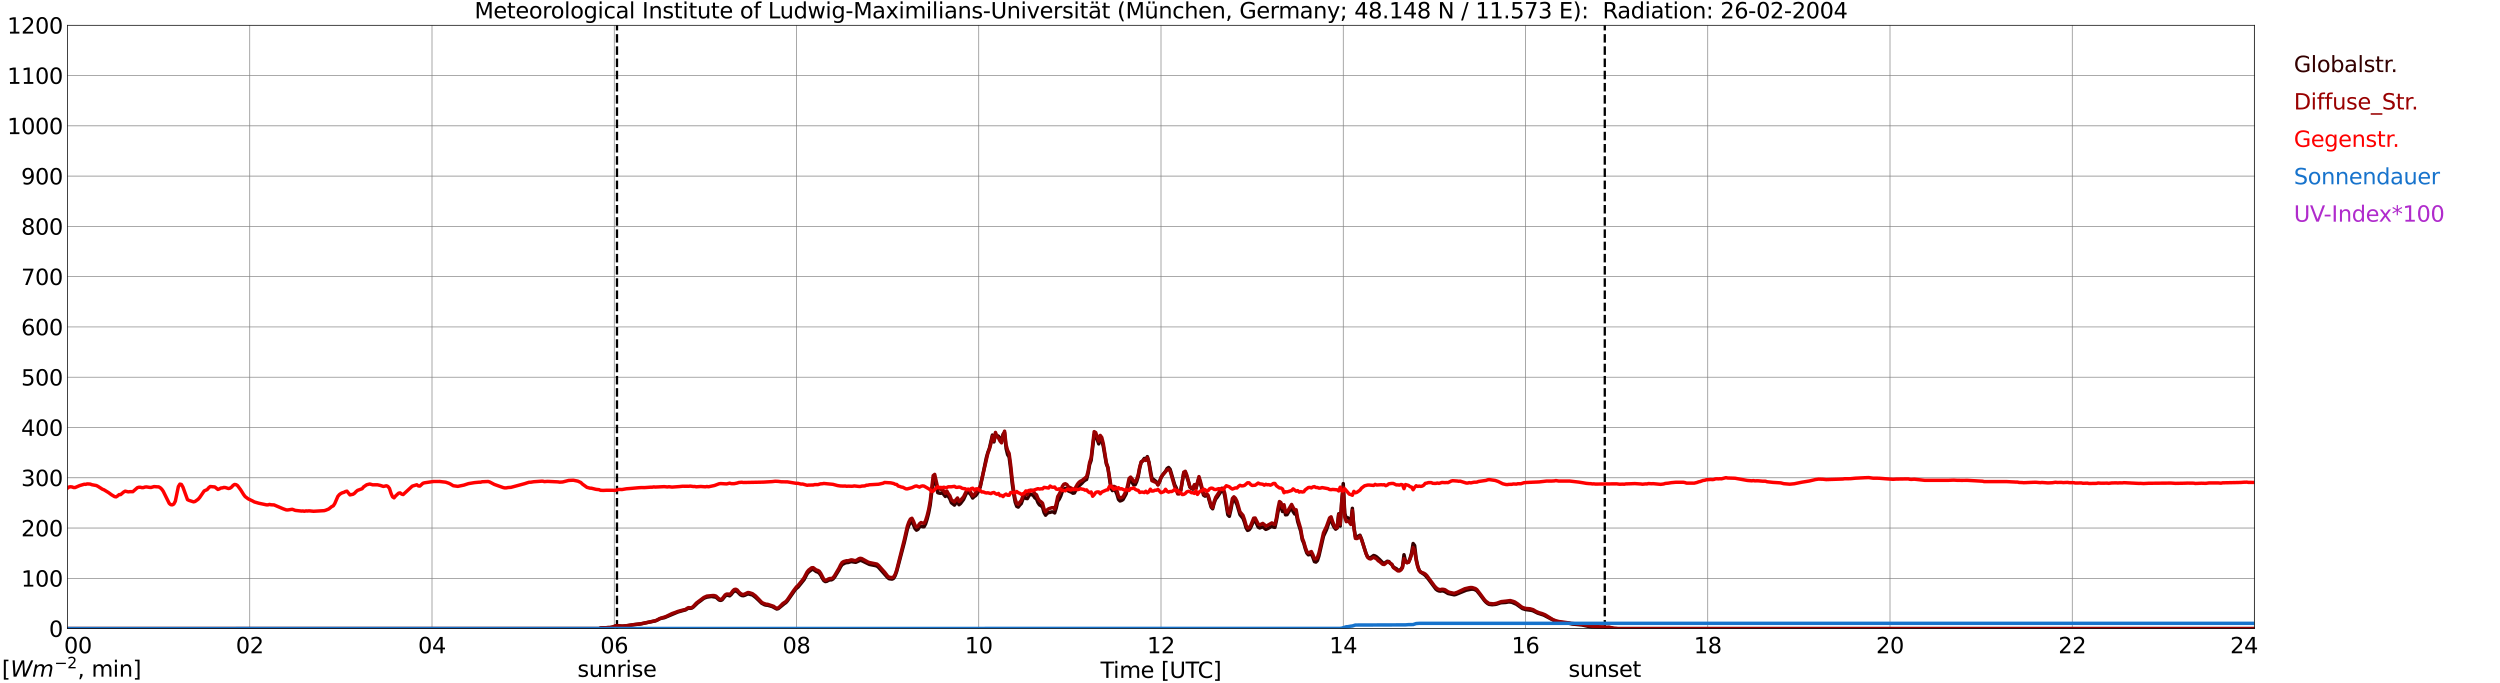 <?xml version="1.0" encoding="utf-8" standalone="no"?>
<!DOCTYPE svg PUBLIC "-//W3C//DTD SVG 1.1//EN"
  "http://www.w3.org/Graphics/SVG/1.1/DTD/svg11.dtd">
<svg xmlns:xlink="http://www.w3.org/1999/xlink" width="1085.4pt" height="296.64pt" viewBox="0 0 1085.4 296.64" xmlns="http://www.w3.org/2000/svg" version="1.1">
 <defs>
  <style type="text/css">*{stroke-linejoin: round; stroke-linecap: butt}</style>
 </defs>
 <g id="figure_1">
  <g id="patch_1">
   <path d="M 0 296.64 
L 1085.4 296.64 
L 1085.4 0 
L 0 0 
z
" style="fill: #ffffff"/>
  </g>
  <g id="axes_1">
   <g id="patch_2">
    <path d="M 29.306 272.909 
L 978.814 272.909 
L 978.814 10.976 
L 29.306 10.976 
z
" style="fill: #ffffff"/>
   </g>
   <g id="patch_3">
    <path d="M 978.814 272.909 
L 978.814 272.909 
L 978.814 10.976 
L 978.814 10.976 
z
" clip-path="url(#p87a8b44ad5)" style="fill: #d3d3d3; opacity: 0.25; stroke: #d3d3d3; stroke-linejoin: miter"/>
   </g>
   <g id="matplotlib.axis_1">
    <g id="xtick_1">
     <g id="line2d_1">
      <path d="M 29.306 272.909 
L 29.306 10.976 
" clip-path="url(#p87a8b44ad5)" style="fill: none; stroke: #808080; stroke-width: 0.3; stroke-linecap: square"/>
     </g>
     <g id="line2d_2"/>
     <g id="text_1">
      <!--    00 -->
      <g transform="translate(18.733 283.627) scale(0.095 -0.095)">
       <defs>
        <path id="DejaVuSans-20" transform="scale(0.016)"/>
        <path id="DejaVuSans-30" d="M 2034 4250 
Q 1547 4250 1301 3770 
Q 1056 3291 1056 2328 
Q 1056 1369 1301 889 
Q 1547 409 2034 409 
Q 2525 409 2770 889 
Q 3016 1369 3016 2328 
Q 3016 3291 2770 3770 
Q 2525 4250 2034 4250 
z
M 2034 4750 
Q 2819 4750 3233 4129 
Q 3647 3509 3647 2328 
Q 3647 1150 3233 529 
Q 2819 -91 2034 -91 
Q 1250 -91 836 529 
Q 422 1150 422 2328 
Q 422 3509 836 4129 
Q 1250 4750 2034 4750 
z
" transform="scale(0.016)"/>
       </defs>
       <use xlink:href="#DejaVuSans-20"/>
       <use xlink:href="#DejaVuSans-20" transform="translate(31.787 0)"/>
       <use xlink:href="#DejaVuSans-20" transform="translate(63.574 0)"/>
       <use xlink:href="#DejaVuSans-30" transform="translate(95.361 0)"/>
       <use xlink:href="#DejaVuSans-30" transform="translate(158.984 0)"/>
      </g>
     </g>
    </g>
    <g id="xtick_2">
     <g id="line2d_3">
      <path d="M 108.431 272.909 
L 108.431 10.976 
" clip-path="url(#p87a8b44ad5)" style="fill: none; stroke: #808080; stroke-width: 0.3; stroke-linecap: square"/>
     </g>
     <g id="line2d_4"/>
     <g id="text_2">
      <!-- 02 -->
      <g transform="translate(102.387 283.627) scale(0.095 -0.095)">
       <defs>
        <path id="DejaVuSans-32" d="M 1228 531 
L 3431 531 
L 3431 0 
L 469 0 
L 469 531 
Q 828 903 1448 1529 
Q 2069 2156 2228 2338 
Q 2531 2678 2651 2914 
Q 2772 3150 2772 3378 
Q 2772 3750 2511 3984 
Q 2250 4219 1831 4219 
Q 1534 4219 1204 4116 
Q 875 4013 500 3803 
L 500 4441 
Q 881 4594 1212 4672 
Q 1544 4750 1819 4750 
Q 2544 4750 2975 4387 
Q 3406 4025 3406 3419 
Q 3406 3131 3298 2873 
Q 3191 2616 2906 2266 
Q 2828 2175 2409 1742 
Q 1991 1309 1228 531 
z
" transform="scale(0.016)"/>
       </defs>
       <use xlink:href="#DejaVuSans-30"/>
       <use xlink:href="#DejaVuSans-32" transform="translate(63.623 0)"/>
      </g>
     </g>
    </g>
    <g id="xtick_3">
     <g id="line2d_5">
      <path d="M 187.557 272.909 
L 187.557 10.976 
" clip-path="url(#p87a8b44ad5)" style="fill: none; stroke: #808080; stroke-width: 0.3; stroke-linecap: square"/>
     </g>
     <g id="line2d_6"/>
     <g id="text_3">
      <!-- 04 -->
      <g transform="translate(181.513 283.627) scale(0.095 -0.095)">
       <defs>
        <path id="DejaVuSans-34" d="M 2419 4116 
L 825 1625 
L 2419 1625 
L 2419 4116 
z
M 2253 4666 
L 3047 4666 
L 3047 1625 
L 3713 1625 
L 3713 1100 
L 3047 1100 
L 3047 0 
L 2419 0 
L 2419 1100 
L 313 1100 
L 313 1709 
L 2253 4666 
z
" transform="scale(0.016)"/>
       </defs>
       <use xlink:href="#DejaVuSans-30"/>
       <use xlink:href="#DejaVuSans-34" transform="translate(63.623 0)"/>
      </g>
     </g>
    </g>
    <g id="xtick_4">
     <g id="line2d_7">
      <path d="M 266.683 272.909 
L 266.683 10.976 
" clip-path="url(#p87a8b44ad5)" style="fill: none; stroke: #808080; stroke-width: 0.3; stroke-linecap: square"/>
     </g>
     <g id="line2d_8"/>
     <g id="text_4">
      <!-- 06 -->
      <g transform="translate(260.638 283.627) scale(0.095 -0.095)">
       <defs>
        <path id="DejaVuSans-36" d="M 2113 2584 
Q 1688 2584 1439 2293 
Q 1191 2003 1191 1497 
Q 1191 994 1439 701 
Q 1688 409 2113 409 
Q 2538 409 2786 701 
Q 3034 994 3034 1497 
Q 3034 2003 2786 2293 
Q 2538 2584 2113 2584 
z
M 3366 4563 
L 3366 3988 
Q 3128 4100 2886 4159 
Q 2644 4219 2406 4219 
Q 1781 4219 1451 3797 
Q 1122 3375 1075 2522 
Q 1259 2794 1537 2939 
Q 1816 3084 2150 3084 
Q 2853 3084 3261 2657 
Q 3669 2231 3669 1497 
Q 3669 778 3244 343 
Q 2819 -91 2113 -91 
Q 1303 -91 875 529 
Q 447 1150 447 2328 
Q 447 3434 972 4092 
Q 1497 4750 2381 4750 
Q 2619 4750 2861 4703 
Q 3103 4656 3366 4563 
z
" transform="scale(0.016)"/>
       </defs>
       <use xlink:href="#DejaVuSans-30"/>
       <use xlink:href="#DejaVuSans-36" transform="translate(63.623 0)"/>
      </g>
     </g>
    </g>
    <g id="xtick_5">
     <g id="line2d_9">
      <path d="M 345.808 272.909 
L 345.808 10.976 
" clip-path="url(#p87a8b44ad5)" style="fill: none; stroke: #808080; stroke-width: 0.3; stroke-linecap: square"/>
     </g>
     <g id="line2d_10"/>
     <g id="text_5">
      <!-- 08 -->
      <g transform="translate(339.764 283.627) scale(0.095 -0.095)">
       <defs>
        <path id="DejaVuSans-38" d="M 2034 2216 
Q 1584 2216 1326 1975 
Q 1069 1734 1069 1313 
Q 1069 891 1326 650 
Q 1584 409 2034 409 
Q 2484 409 2743 651 
Q 3003 894 3003 1313 
Q 3003 1734 2745 1975 
Q 2488 2216 2034 2216 
z
M 1403 2484 
Q 997 2584 770 2862 
Q 544 3141 544 3541 
Q 544 4100 942 4425 
Q 1341 4750 2034 4750 
Q 2731 4750 3128 4425 
Q 3525 4100 3525 3541 
Q 3525 3141 3298 2862 
Q 3072 2584 2669 2484 
Q 3125 2378 3379 2068 
Q 3634 1759 3634 1313 
Q 3634 634 3220 271 
Q 2806 -91 2034 -91 
Q 1263 -91 848 271 
Q 434 634 434 1313 
Q 434 1759 690 2068 
Q 947 2378 1403 2484 
z
M 1172 3481 
Q 1172 3119 1398 2916 
Q 1625 2713 2034 2713 
Q 2441 2713 2670 2916 
Q 2900 3119 2900 3481 
Q 2900 3844 2670 4047 
Q 2441 4250 2034 4250 
Q 1625 4250 1398 4047 
Q 1172 3844 1172 3481 
z
" transform="scale(0.016)"/>
       </defs>
       <use xlink:href="#DejaVuSans-30"/>
       <use xlink:href="#DejaVuSans-38" transform="translate(63.623 0)"/>
      </g>
     </g>
    </g>
    <g id="xtick_6">
     <g id="line2d_11">
      <path d="M 424.934 272.909 
L 424.934 10.976 
" clip-path="url(#p87a8b44ad5)" style="fill: none; stroke: #808080; stroke-width: 0.3; stroke-linecap: square"/>
     </g>
     <g id="line2d_12"/>
     <g id="text_6">
      <!-- 10 -->
      <g transform="translate(418.89 283.627) scale(0.095 -0.095)">
       <defs>
        <path id="DejaVuSans-31" d="M 794 531 
L 1825 531 
L 1825 4091 
L 703 3866 
L 703 4441 
L 1819 4666 
L 2450 4666 
L 2450 531 
L 3481 531 
L 3481 0 
L 794 0 
L 794 531 
z
" transform="scale(0.016)"/>
       </defs>
       <use xlink:href="#DejaVuSans-31"/>
       <use xlink:href="#DejaVuSans-30" transform="translate(63.623 0)"/>
      </g>
     </g>
    </g>
    <g id="xtick_7">
     <g id="line2d_13">
      <path d="M 504.06 272.909 
L 504.06 10.976 
" clip-path="url(#p87a8b44ad5)" style="fill: none; stroke: #808080; stroke-width: 0.3; stroke-linecap: square"/>
     </g>
     <g id="line2d_14"/>
     <g id="text_7">
      <!-- 12 -->
      <g transform="translate(498.015 283.627) scale(0.095 -0.095)">
       <use xlink:href="#DejaVuSans-31"/>
       <use xlink:href="#DejaVuSans-32" transform="translate(63.623 0)"/>
      </g>
     </g>
    </g>
    <g id="xtick_8">
     <g id="line2d_15">
      <path d="M 583.185 272.909 
L 583.185 10.976 
" clip-path="url(#p87a8b44ad5)" style="fill: none; stroke: #808080; stroke-width: 0.3; stroke-linecap: square"/>
     </g>
     <g id="line2d_16"/>
     <g id="text_8">
      <!-- 14 -->
      <g transform="translate(577.141 283.627) scale(0.095 -0.095)">
       <use xlink:href="#DejaVuSans-31"/>
       <use xlink:href="#DejaVuSans-34" transform="translate(63.623 0)"/>
      </g>
     </g>
    </g>
    <g id="xtick_9">
     <g id="line2d_17">
      <path d="M 662.311 272.909 
L 662.311 10.976 
" clip-path="url(#p87a8b44ad5)" style="fill: none; stroke: #808080; stroke-width: 0.3; stroke-linecap: square"/>
     </g>
     <g id="line2d_18"/>
     <g id="text_9">
      <!-- 16 -->
      <g transform="translate(656.267 283.627) scale(0.095 -0.095)">
       <use xlink:href="#DejaVuSans-31"/>
       <use xlink:href="#DejaVuSans-36" transform="translate(63.623 0)"/>
      </g>
     </g>
    </g>
    <g id="xtick_10">
     <g id="line2d_19">
      <path d="M 741.437 272.909 
L 741.437 10.976 
" clip-path="url(#p87a8b44ad5)" style="fill: none; stroke: #808080; stroke-width: 0.3; stroke-linecap: square"/>
     </g>
     <g id="line2d_20"/>
     <g id="text_10">
      <!-- 18 -->
      <g transform="translate(735.392 283.627) scale(0.095 -0.095)">
       <use xlink:href="#DejaVuSans-31"/>
       <use xlink:href="#DejaVuSans-38" transform="translate(63.623 0)"/>
      </g>
     </g>
    </g>
    <g id="xtick_11">
     <g id="line2d_21">
      <path d="M 820.562 272.909 
L 820.562 10.976 
" clip-path="url(#p87a8b44ad5)" style="fill: none; stroke: #808080; stroke-width: 0.3; stroke-linecap: square"/>
     </g>
     <g id="line2d_22"/>
     <g id="text_11">
      <!-- 20 -->
      <g transform="translate(814.518 283.627) scale(0.095 -0.095)">
       <use xlink:href="#DejaVuSans-32"/>
       <use xlink:href="#DejaVuSans-30" transform="translate(63.623 0)"/>
      </g>
     </g>
    </g>
    <g id="xtick_12">
     <g id="line2d_23">
      <path d="M 899.688 272.909 
L 899.688 10.976 
" clip-path="url(#p87a8b44ad5)" style="fill: none; stroke: #808080; stroke-width: 0.3; stroke-linecap: square"/>
     </g>
     <g id="line2d_24"/>
     <g id="text_12">
      <!-- 22 -->
      <g transform="translate(893.644 283.627) scale(0.095 -0.095)">
       <use xlink:href="#DejaVuSans-32"/>
       <use xlink:href="#DejaVuSans-32" transform="translate(63.623 0)"/>
      </g>
     </g>
    </g>
    <g id="xtick_13">
     <g id="line2d_25">
      <path d="M 978.814 272.909 
L 978.814 10.976 
" clip-path="url(#p87a8b44ad5)" style="fill: none; stroke: #808080; stroke-width: 0.3; stroke-linecap: square"/>
     </g>
     <g id="line2d_26"/>
     <g id="text_13">
      <!-- 24    -->
      <g transform="translate(968.241 283.627) scale(0.095 -0.095)">
       <use xlink:href="#DejaVuSans-32"/>
       <use xlink:href="#DejaVuSans-34" transform="translate(63.623 0)"/>
       <use xlink:href="#DejaVuSans-20" transform="translate(127.246 0)"/>
       <use xlink:href="#DejaVuSans-20" transform="translate(159.033 0)"/>
       <use xlink:href="#DejaVuSans-20" transform="translate(190.82 0)"/>
      </g>
     </g>
    </g>
    <g id="text_14">
     <!-- Time [UTC] -->
     <g transform="translate(477.806 294.322) scale(0.095 -0.095)">
      <defs>
       <path id="DejaVuSans-54" d="M -19 4666 
L 3928 4666 
L 3928 4134 
L 2272 4134 
L 2272 0 
L 1638 0 
L 1638 4134 
L -19 4134 
L -19 4666 
z
" transform="scale(0.016)"/>
       <path id="DejaVuSans-69" d="M 603 3500 
L 1178 3500 
L 1178 0 
L 603 0 
L 603 3500 
z
M 603 4863 
L 1178 4863 
L 1178 4134 
L 603 4134 
L 603 4863 
z
" transform="scale(0.016)"/>
       <path id="DejaVuSans-6d" d="M 3328 2828 
Q 3544 3216 3844 3400 
Q 4144 3584 4550 3584 
Q 5097 3584 5394 3201 
Q 5691 2819 5691 2113 
L 5691 0 
L 5113 0 
L 5113 2094 
Q 5113 2597 4934 2840 
Q 4756 3084 4391 3084 
Q 3944 3084 3684 2787 
Q 3425 2491 3425 1978 
L 3425 0 
L 2847 0 
L 2847 2094 
Q 2847 2600 2669 2842 
Q 2491 3084 2119 3084 
Q 1678 3084 1418 2786 
Q 1159 2488 1159 1978 
L 1159 0 
L 581 0 
L 581 3500 
L 1159 3500 
L 1159 2956 
Q 1356 3278 1631 3431 
Q 1906 3584 2284 3584 
Q 2666 3584 2933 3390 
Q 3200 3197 3328 2828 
z
" transform="scale(0.016)"/>
       <path id="DejaVuSans-65" d="M 3597 1894 
L 3597 1613 
L 953 1613 
Q 991 1019 1311 708 
Q 1631 397 2203 397 
Q 2534 397 2845 478 
Q 3156 559 3463 722 
L 3463 178 
Q 3153 47 2828 -22 
Q 2503 -91 2169 -91 
Q 1331 -91 842 396 
Q 353 884 353 1716 
Q 353 2575 817 3079 
Q 1281 3584 2069 3584 
Q 2775 3584 3186 3129 
Q 3597 2675 3597 1894 
z
M 3022 2063 
Q 3016 2534 2758 2815 
Q 2500 3097 2075 3097 
Q 1594 3097 1305 2825 
Q 1016 2553 972 2059 
L 3022 2063 
z
" transform="scale(0.016)"/>
       <path id="DejaVuSans-5b" d="M 550 4863 
L 1875 4863 
L 1875 4416 
L 1125 4416 
L 1125 -397 
L 1875 -397 
L 1875 -844 
L 550 -844 
L 550 4863 
z
" transform="scale(0.016)"/>
       <path id="DejaVuSans-55" d="M 556 4666 
L 1191 4666 
L 1191 1831 
Q 1191 1081 1462 751 
Q 1734 422 2344 422 
Q 2950 422 3222 751 
Q 3494 1081 3494 1831 
L 3494 4666 
L 4128 4666 
L 4128 1753 
Q 4128 841 3676 375 
Q 3225 -91 2344 -91 
Q 1459 -91 1007 375 
Q 556 841 556 1753 
L 556 4666 
z
" transform="scale(0.016)"/>
       <path id="DejaVuSans-43" d="M 4122 4306 
L 4122 3641 
Q 3803 3938 3442 4084 
Q 3081 4231 2675 4231 
Q 1875 4231 1450 3742 
Q 1025 3253 1025 2328 
Q 1025 1406 1450 917 
Q 1875 428 2675 428 
Q 3081 428 3442 575 
Q 3803 722 4122 1019 
L 4122 359 
Q 3791 134 3420 21 
Q 3050 -91 2638 -91 
Q 1578 -91 968 557 
Q 359 1206 359 2328 
Q 359 3453 968 4101 
Q 1578 4750 2638 4750 
Q 3056 4750 3426 4639 
Q 3797 4528 4122 4306 
z
" transform="scale(0.016)"/>
       <path id="DejaVuSans-5d" d="M 1947 4863 
L 1947 -844 
L 622 -844 
L 622 -397 
L 1369 -397 
L 1369 4416 
L 622 4416 
L 622 4863 
L 1947 4863 
z
" transform="scale(0.016)"/>
      </defs>
      <use xlink:href="#DejaVuSans-54"/>
      <use xlink:href="#DejaVuSans-69" transform="translate(57.959 0)"/>
      <use xlink:href="#DejaVuSans-6d" transform="translate(85.742 0)"/>
      <use xlink:href="#DejaVuSans-65" transform="translate(183.154 0)"/>
      <use xlink:href="#DejaVuSans-20" transform="translate(244.678 0)"/>
      <use xlink:href="#DejaVuSans-5b" transform="translate(276.465 0)"/>
      <use xlink:href="#DejaVuSans-55" transform="translate(315.479 0)"/>
      <use xlink:href="#DejaVuSans-54" transform="translate(388.672 0)"/>
      <use xlink:href="#DejaVuSans-43" transform="translate(443.881 0)"/>
      <use xlink:href="#DejaVuSans-5d" transform="translate(513.705 0)"/>
     </g>
    </g>
   </g>
   <g id="matplotlib.axis_2">
    <g id="ytick_1">
     <g id="line2d_27">
      <path d="M 29.306 272.909 
L 978.814 272.909 
" clip-path="url(#p87a8b44ad5)" style="fill: none; stroke: #808080; stroke-width: 0.3; stroke-linecap: square"/>
     </g>
     <g id="line2d_28"/>
     <g id="text_15">
      <!-- 0 -->
      <g transform="translate(21.261 276.518) scale(0.095 -0.095)">
       <use xlink:href="#DejaVuSans-30"/>
      </g>
     </g>
    </g>
    <g id="ytick_2">
     <g id="line2d_29">
      <path d="M 29.306 251.081 
L 978.814 251.081 
" clip-path="url(#p87a8b44ad5)" style="fill: none; stroke: #808080; stroke-width: 0.3; stroke-linecap: square"/>
     </g>
     <g id="line2d_30"/>
     <g id="text_16">
      <!-- 100 -->
      <g transform="translate(9.173 254.69) scale(0.095 -0.095)">
       <use xlink:href="#DejaVuSans-31"/>
       <use xlink:href="#DejaVuSans-30" transform="translate(63.623 0)"/>
       <use xlink:href="#DejaVuSans-30" transform="translate(127.246 0)"/>
      </g>
     </g>
    </g>
    <g id="ytick_3">
     <g id="line2d_31">
      <path d="M 29.306 229.253 
L 978.814 229.253 
" clip-path="url(#p87a8b44ad5)" style="fill: none; stroke: #808080; stroke-width: 0.3; stroke-linecap: square"/>
     </g>
     <g id="line2d_32"/>
     <g id="text_17">
      <!-- 200 -->
      <g transform="translate(9.173 232.863) scale(0.095 -0.095)">
       <use xlink:href="#DejaVuSans-32"/>
       <use xlink:href="#DejaVuSans-30" transform="translate(63.623 0)"/>
       <use xlink:href="#DejaVuSans-30" transform="translate(127.246 0)"/>
      </g>
     </g>
    </g>
    <g id="ytick_4">
     <g id="line2d_33">
      <path d="M 29.306 207.426 
L 978.814 207.426 
" clip-path="url(#p87a8b44ad5)" style="fill: none; stroke: #808080; stroke-width: 0.3; stroke-linecap: square"/>
     </g>
     <g id="line2d_34"/>
     <g id="text_18">
      <!-- 300 -->
      <g transform="translate(9.173 211.035) scale(0.095 -0.095)">
       <defs>
        <path id="DejaVuSans-33" d="M 2597 2516 
Q 3050 2419 3304 2112 
Q 3559 1806 3559 1356 
Q 3559 666 3084 287 
Q 2609 -91 1734 -91 
Q 1441 -91 1130 -33 
Q 819 25 488 141 
L 488 750 
Q 750 597 1062 519 
Q 1375 441 1716 441 
Q 2309 441 2620 675 
Q 2931 909 2931 1356 
Q 2931 1769 2642 2001 
Q 2353 2234 1838 2234 
L 1294 2234 
L 1294 2753 
L 1863 2753 
Q 2328 2753 2575 2939 
Q 2822 3125 2822 3475 
Q 2822 3834 2567 4026 
Q 2313 4219 1838 4219 
Q 1578 4219 1281 4162 
Q 984 4106 628 3988 
L 628 4550 
Q 988 4650 1302 4700 
Q 1616 4750 1894 4750 
Q 2613 4750 3031 4423 
Q 3450 4097 3450 3541 
Q 3450 3153 3228 2886 
Q 3006 2619 2597 2516 
z
" transform="scale(0.016)"/>
       </defs>
       <use xlink:href="#DejaVuSans-33"/>
       <use xlink:href="#DejaVuSans-30" transform="translate(63.623 0)"/>
       <use xlink:href="#DejaVuSans-30" transform="translate(127.246 0)"/>
      </g>
     </g>
    </g>
    <g id="ytick_5">
     <g id="line2d_35">
      <path d="M 29.306 185.598 
L 978.814 185.598 
" clip-path="url(#p87a8b44ad5)" style="fill: none; stroke: #808080; stroke-width: 0.3; stroke-linecap: square"/>
     </g>
     <g id="line2d_36"/>
     <g id="text_19">
      <!-- 400 -->
      <g transform="translate(9.173 189.207) scale(0.095 -0.095)">
       <use xlink:href="#DejaVuSans-34"/>
       <use xlink:href="#DejaVuSans-30" transform="translate(63.623 0)"/>
       <use xlink:href="#DejaVuSans-30" transform="translate(127.246 0)"/>
      </g>
     </g>
    </g>
    <g id="ytick_6">
     <g id="line2d_37">
      <path d="M 29.306 163.77 
L 978.814 163.77 
" clip-path="url(#p87a8b44ad5)" style="fill: none; stroke: #808080; stroke-width: 0.3; stroke-linecap: square"/>
     </g>
     <g id="line2d_38"/>
     <g id="text_20">
      <!-- 500 -->
      <g transform="translate(9.173 167.379) scale(0.095 -0.095)">
       <defs>
        <path id="DejaVuSans-35" d="M 691 4666 
L 3169 4666 
L 3169 4134 
L 1269 4134 
L 1269 2991 
Q 1406 3038 1543 3061 
Q 1681 3084 1819 3084 
Q 2600 3084 3056 2656 
Q 3513 2228 3513 1497 
Q 3513 744 3044 326 
Q 2575 -91 1722 -91 
Q 1428 -91 1123 -41 
Q 819 9 494 109 
L 494 744 
Q 775 591 1075 516 
Q 1375 441 1709 441 
Q 2250 441 2565 725 
Q 2881 1009 2881 1497 
Q 2881 1984 2565 2268 
Q 2250 2553 1709 2553 
Q 1456 2553 1204 2497 
Q 953 2441 691 2322 
L 691 4666 
z
" transform="scale(0.016)"/>
       </defs>
       <use xlink:href="#DejaVuSans-35"/>
       <use xlink:href="#DejaVuSans-30" transform="translate(63.623 0)"/>
       <use xlink:href="#DejaVuSans-30" transform="translate(127.246 0)"/>
      </g>
     </g>
    </g>
    <g id="ytick_7">
     <g id="line2d_39">
      <path d="M 29.306 141.942 
L 978.814 141.942 
" clip-path="url(#p87a8b44ad5)" style="fill: none; stroke: #808080; stroke-width: 0.3; stroke-linecap: square"/>
     </g>
     <g id="line2d_40"/>
     <g id="text_21">
      <!-- 600 -->
      <g transform="translate(9.173 145.551) scale(0.095 -0.095)">
       <use xlink:href="#DejaVuSans-36"/>
       <use xlink:href="#DejaVuSans-30" transform="translate(63.623 0)"/>
       <use xlink:href="#DejaVuSans-30" transform="translate(127.246 0)"/>
      </g>
     </g>
    </g>
    <g id="ytick_8">
     <g id="line2d_41">
      <path d="M 29.306 120.114 
L 978.814 120.114 
" clip-path="url(#p87a8b44ad5)" style="fill: none; stroke: #808080; stroke-width: 0.3; stroke-linecap: square"/>
     </g>
     <g id="line2d_42"/>
     <g id="text_22">
      <!-- 700 -->
      <g transform="translate(9.173 123.724) scale(0.095 -0.095)">
       <defs>
        <path id="DejaVuSans-37" d="M 525 4666 
L 3525 4666 
L 3525 4397 
L 1831 0 
L 1172 0 
L 2766 4134 
L 525 4134 
L 525 4666 
z
" transform="scale(0.016)"/>
       </defs>
       <use xlink:href="#DejaVuSans-37"/>
       <use xlink:href="#DejaVuSans-30" transform="translate(63.623 0)"/>
       <use xlink:href="#DejaVuSans-30" transform="translate(127.246 0)"/>
      </g>
     </g>
    </g>
    <g id="ytick_9">
     <g id="line2d_43">
      <path d="M 29.306 98.287 
L 978.814 98.287 
" clip-path="url(#p87a8b44ad5)" style="fill: none; stroke: #808080; stroke-width: 0.3; stroke-linecap: square"/>
     </g>
     <g id="line2d_44"/>
     <g id="text_23">
      <!-- 800 -->
      <g transform="translate(9.173 101.896) scale(0.095 -0.095)">
       <use xlink:href="#DejaVuSans-38"/>
       <use xlink:href="#DejaVuSans-30" transform="translate(63.623 0)"/>
       <use xlink:href="#DejaVuSans-30" transform="translate(127.246 0)"/>
      </g>
     </g>
    </g>
    <g id="ytick_10">
     <g id="line2d_45">
      <path d="M 29.306 76.459 
L 978.814 76.459 
" clip-path="url(#p87a8b44ad5)" style="fill: none; stroke: #808080; stroke-width: 0.3; stroke-linecap: square"/>
     </g>
     <g id="line2d_46"/>
     <g id="text_24">
      <!-- 900 -->
      <g transform="translate(9.173 80.068) scale(0.095 -0.095)">
       <defs>
        <path id="DejaVuSans-39" d="M 703 97 
L 703 672 
Q 941 559 1184 500 
Q 1428 441 1663 441 
Q 2288 441 2617 861 
Q 2947 1281 2994 2138 
Q 2813 1869 2534 1725 
Q 2256 1581 1919 1581 
Q 1219 1581 811 2004 
Q 403 2428 403 3163 
Q 403 3881 828 4315 
Q 1253 4750 1959 4750 
Q 2769 4750 3195 4129 
Q 3622 3509 3622 2328 
Q 3622 1225 3098 567 
Q 2575 -91 1691 -91 
Q 1453 -91 1209 -44 
Q 966 3 703 97 
z
M 1959 2075 
Q 2384 2075 2632 2365 
Q 2881 2656 2881 3163 
Q 2881 3666 2632 3958 
Q 2384 4250 1959 4250 
Q 1534 4250 1286 3958 
Q 1038 3666 1038 3163 
Q 1038 2656 1286 2365 
Q 1534 2075 1959 2075 
z
" transform="scale(0.016)"/>
       </defs>
       <use xlink:href="#DejaVuSans-39"/>
       <use xlink:href="#DejaVuSans-30" transform="translate(63.623 0)"/>
       <use xlink:href="#DejaVuSans-30" transform="translate(127.246 0)"/>
      </g>
     </g>
    </g>
    <g id="ytick_11">
     <g id="line2d_47">
      <path d="M 29.306 54.631 
L 978.814 54.631 
" clip-path="url(#p87a8b44ad5)" style="fill: none; stroke: #808080; stroke-width: 0.3; stroke-linecap: square"/>
     </g>
     <g id="line2d_48"/>
     <g id="text_25">
      <!-- 1000 -->
      <g transform="translate(3.128 58.24) scale(0.095 -0.095)">
       <use xlink:href="#DejaVuSans-31"/>
       <use xlink:href="#DejaVuSans-30" transform="translate(63.623 0)"/>
       <use xlink:href="#DejaVuSans-30" transform="translate(127.246 0)"/>
       <use xlink:href="#DejaVuSans-30" transform="translate(190.869 0)"/>
      </g>
     </g>
    </g>
    <g id="ytick_12">
     <g id="line2d_49">
      <path d="M 29.306 32.803 
L 978.814 32.803 
" clip-path="url(#p87a8b44ad5)" style="fill: none; stroke: #808080; stroke-width: 0.3; stroke-linecap: square"/>
     </g>
     <g id="line2d_50"/>
     <g id="text_26">
      <!-- 1100 -->
      <g transform="translate(3.128 36.413) scale(0.095 -0.095)">
       <use xlink:href="#DejaVuSans-31"/>
       <use xlink:href="#DejaVuSans-31" transform="translate(63.623 0)"/>
       <use xlink:href="#DejaVuSans-30" transform="translate(127.246 0)"/>
       <use xlink:href="#DejaVuSans-30" transform="translate(190.869 0)"/>
      </g>
     </g>
    </g>
    <g id="ytick_13">
     <g id="line2d_51">
      <path d="M 29.306 10.976 
L 978.814 10.976 
" clip-path="url(#p87a8b44ad5)" style="fill: none; stroke: #808080; stroke-width: 0.3; stroke-linecap: square"/>
     </g>
     <g id="line2d_52"/>
     <g id="text_27">
      <!-- 1200 -->
      <g transform="translate(3.128 14.585) scale(0.095 -0.095)">
       <use xlink:href="#DejaVuSans-31"/>
       <use xlink:href="#DejaVuSans-32" transform="translate(63.623 0)"/>
       <use xlink:href="#DejaVuSans-30" transform="translate(127.246 0)"/>
       <use xlink:href="#DejaVuSans-30" transform="translate(190.869 0)"/>
      </g>
     </g>
    </g>
   </g>
   <g id="line2d_53">
    <path d="M 267.87 272.909 
L 267.87 10.976 
" clip-path="url(#p87a8b44ad5)" style="fill: none; stroke-dasharray: 3.7,1.6; stroke-dashoffset: 0; stroke: #000000"/>
   </g>
   <g id="line2d_54">
    <path d="M 696.731 272.909 
L 696.731 10.976 
" clip-path="url(#p87a8b44ad5)" style="fill: none; stroke-dasharray: 3.7,1.6; stroke-dashoffset: 0; stroke: #000000"/>
   </g>
   <g id="line2d_55">
    <path d="M 29.306 272.909 
L 260.089 272.909 
L 260.748 272.649 
L 262.067 272.525 
L 262.726 272.566 
L 264.045 272.444 
L 264.705 272.483 
L 266.023 272.239 
L 267.342 271.706 
L 268.002 271.623 
L 269.32 271.789 
L 269.98 271.87 
L 272.617 271.623 
L 275.255 271.173 
L 277.892 270.929 
L 284.486 269.576 
L 285.145 269.331 
L 286.464 268.635 
L 287.124 268.43 
L 288.442 268.185 
L 294.377 265.686 
L 297.014 264.948 
L 297.674 264.785 
L 298.333 264.335 
L 298.992 264.049 
L 299.652 264.13 
L 300.311 264.007 
L 300.971 263.597 
L 302.949 261.713 
L 304.267 260.773 
L 305.586 259.749 
L 306.905 259.256 
L 308.883 258.97 
L 310.861 259.297 
L 312.18 260.484 
L 312.839 260.69 
L 313.499 260.445 
L 314.818 258.806 
L 315.477 258.396 
L 316.136 258.478 
L 316.796 258.684 
L 317.455 258.11 
L 318.114 257.25 
L 318.774 256.636 
L 319.433 256.595 
L 320.093 256.881 
L 321.411 258.193 
L 322.071 258.559 
L 322.73 258.642 
L 323.39 258.437 
L 324.708 257.824 
L 326.686 258.315 
L 328.005 259.338 
L 329.324 260.567 
L 330.643 261.877 
L 331.961 262.573 
L 332.621 262.737 
L 333.28 262.779 
L 335.258 263.353 
L 337.236 264.416 
L 337.896 264.252 
L 340.533 262.082 
L 341.193 261.633 
L 341.852 260.895 
L 344.49 257.127 
L 345.149 256.184 
L 345.808 255.449 
L 346.468 254.916 
L 349.105 251.64 
L 350.424 249.101 
L 351.083 248.322 
L 352.402 247.298 
L 353.062 247.215 
L 354.38 248.158 
L 355.04 248.363 
L 355.699 248.855 
L 356.359 249.756 
L 357.018 251.066 
L 357.677 252.089 
L 358.337 252.5 
L 358.996 252.375 
L 359.655 251.967 
L 360.315 251.762 
L 360.974 251.762 
L 361.634 251.393 
L 362.293 250.655 
L 364.271 247.421 
L 364.93 246.111 
L 365.59 245.129 
L 366.909 244.432 
L 367.568 244.269 
L 368.227 244.227 
L 369.546 243.817 
L 371.524 244.144 
L 373.502 243.245 
L 374.162 243.448 
L 377.459 245.046 
L 380.096 245.578 
L 380.756 245.783 
L 381.415 246.316 
L 385.371 250.78 
L 386.031 251.271 
L 387.349 251.435 
L 388.009 251.066 
L 388.668 249.878 
L 389.328 248.036 
L 392.624 235.505 
L 393.943 229.771 
L 394.603 228.009 
L 395.262 226.863 
L 395.921 226.577 
L 396.581 227.804 
L 397.24 229.443 
L 397.899 230.181 
L 398.559 229.812 
L 399.218 228.747 
L 399.878 228.435 
L 400.537 228.679 
L 401.196 228.679 
L 401.856 227.45 
L 402.515 225.364 
L 403.175 222.784 
L 403.834 219.383 
L 405.153 208.449 
L 405.812 208.244 
L 406.471 210.783 
L 407.131 213.895 
L 407.79 214.1 
L 408.45 214.183 
L 409.109 213.895 
L 410.428 215.535 
L 411.087 214.511 
L 412.406 216.6 
L 413.065 218.278 
L 414.384 219.302 
L 415.703 217.46 
L 416.362 219.138 
L 417.022 218.606 
L 418.34 216.844 
L 419.659 213.937 
L 420.318 213.895 
L 420.978 214.1 
L 421.637 215.002 
L 422.297 216.231 
L 422.956 215.576 
L 423.615 215.166 
L 424.275 214.306 
L 424.934 213.118 
L 425.593 211.398 
L 428.231 198.703 
L 428.89 196.409 
L 429.55 194.648 
L 430.869 188.874 
L 431.528 191.865 
L 432.187 188.71 
L 432.847 189.121 
L 433.506 189.365 
L 434.165 190.267 
L 434.825 191.865 
L 435.484 188.505 
L 436.144 187.892 
L 436.803 194.689 
L 437.462 197.391 
L 438.122 198.456 
L 438.781 203.617 
L 439.44 209.842 
L 440.1 214.511 
L 440.759 218.032 
L 441.419 219.835 
L 442.078 220.162 
L 442.737 219.302 
L 443.397 218.647 
L 444.056 216.803 
L 444.716 215.779 
L 445.375 216.395 
L 446.034 216.475 
L 446.694 215.246 
L 447.353 214.592 
L 448.012 214.755 
L 448.672 215.207 
L 449.331 216.189 
L 449.991 216.6 
L 450.65 218.237 
L 451.309 219.219 
L 451.969 219.588 
L 452.628 220.203 
L 453.287 222.537 
L 453.947 223.683 
L 454.606 222.906 
L 455.266 222.537 
L 455.925 222.456 
L 456.584 222.251 
L 457.244 222.251 
L 457.903 222.701 
L 458.563 220.572 
L 459.222 217.663 
L 459.881 216.722 
L 460.541 215.329 
L 461.2 213.404 
L 461.859 212.422 
L 462.519 212.053 
L 463.178 212.3 
L 463.838 213.16 
L 465.156 213.692 
L 465.816 214.142 
L 466.475 214.02 
L 467.134 212.708 
L 468.453 210.949 
L 469.772 209.759 
L 470.431 209.023 
L 471.091 208.491 
L 471.75 208.163 
L 472.409 205.542 
L 473.069 201.733 
L 473.728 199.891 
L 475.047 188.874 
L 475.706 189.038 
L 477.025 192.725 
L 477.685 190.308 
L 478.344 191.207 
L 479.003 193.788 
L 480.322 201.405 
L 480.981 203.084 
L 482.3 211.848 
L 482.96 212.996 
L 483.619 212.586 
L 484.278 213.077 
L 484.938 214.592 
L 485.597 216.844 
L 486.256 217.499 
L 486.916 217.296 
L 487.575 216.886 
L 488.894 214.469 
L 489.553 212.053 
L 490.213 209.146 
L 490.872 208.735 
L 491.532 209.514 
L 492.191 210.497 
L 492.85 210.455 
L 493.51 209.063 
L 494.169 206.851 
L 494.828 203.125 
L 495.488 200.587 
L 496.147 200.013 
L 496.807 199.031 
L 497.466 199.399 
L 498.125 198.251 
L 498.785 200.504 
L 500.103 207.589 
L 502.082 209.187 
L 502.741 210.374 
L 503.4 209.268 
L 504.06 207.426 
L 504.719 206.28 
L 506.038 204.64 
L 506.697 203.411 
L 507.357 202.962 
L 508.016 203.739 
L 509.994 210.455 
L 510.654 211.726 
L 511.313 213.568 
L 511.972 213.815 
L 512.632 212.791 
L 513.95 205.295 
L 514.61 205.092 
L 515.929 208.982 
L 516.588 211.479 
L 517.247 212.053 
L 517.907 212.38 
L 518.566 210.743 
L 519.226 212.094 
L 519.885 209.595 
L 520.544 207.548 
L 522.522 214.96 
L 523.182 215.412 
L 523.841 214.919 
L 524.501 215.576 
L 525.819 220.162 
L 526.479 220.9 
L 527.138 218.401 
L 527.797 216.68 
L 528.457 215.862 
L 530.435 212.872 
L 531.094 212.872 
L 531.754 215.371 
L 533.073 223.519 
L 533.732 224.176 
L 534.391 221.349 
L 535.051 217.746 
L 535.71 217.049 
L 536.369 217.704 
L 537.029 219.016 
L 538.348 223.438 
L 539.666 225.075 
L 540.326 226.837 
L 540.985 229.17 
L 541.644 230.277 
L 542.304 230.03 
L 542.963 229.17 
L 544.282 226.099 
L 544.941 226.06 
L 546.26 228.884 
L 546.919 229.212 
L 548.238 228.721 
L 549.557 229.827 
L 550.216 229.581 
L 552.195 228.476 
L 552.854 228.843 
L 553.513 228.967 
L 554.173 226.06 
L 554.832 222.292 
L 555.491 219.546 
L 556.151 220.04 
L 556.81 222.087 
L 557.47 220.736 
L 558.129 223.519 
L 558.788 223.438 
L 560.107 221.186 
L 560.766 220.612 
L 561.426 222.127 
L 562.085 223.152 
L 562.745 222.864 
L 563.404 226.468 
L 564.723 230.687 
L 565.382 234.33 
L 566.042 235.847 
L 566.701 238.222 
L 567.36 240.106 
L 568.02 240.883 
L 569.338 240.556 
L 569.998 241.99 
L 570.657 243.832 
L 571.317 244.037 
L 571.976 243.382 
L 572.635 241.374 
L 574.613 232.776 
L 575.932 229.95 
L 577.251 225.977 
L 577.91 225.527 
L 578.57 227.575 
L 579.229 228.926 
L 579.889 229.744 
L 580.548 229.253 
L 581.207 223.069 
L 581.867 228.435 
L 582.526 217.623 
L 583.185 209.964 
L 583.845 222.906 
L 584.504 224.87 
L 585.164 224.79 
L 585.823 225.403 
L 586.482 226.632 
L 587.142 220.695 
L 587.801 228.762 
L 588.46 232.979 
L 589.12 233.021 
L 589.779 232.776 
L 590.439 232.366 
L 591.098 233.964 
L 593.076 240.27 
L 593.736 241.704 
L 594.395 242.153 
L 595.054 242.112 
L 596.373 241.171 
L 597.032 241.374 
L 597.692 241.785 
L 599.011 242.972 
L 600.329 244.323 
L 600.989 244.57 
L 602.307 243.668 
L 602.967 243.791 
L 603.626 244.611 
L 604.286 245.019 
L 604.945 246.207 
L 606.264 246.903 
L 606.923 247.558 
L 607.582 247.558 
L 608.242 247.15 
L 608.901 246.043 
L 609.561 240.844 
L 610.22 243.71 
L 610.879 244.242 
L 611.539 244.037 
L 612.198 242.439 
L 612.858 240.023 
L 613.517 235.97 
L 614.176 236.83 
L 614.836 242.439 
L 615.495 245.594 
L 616.154 247.6 
L 616.814 248.418 
L 618.133 249.278 
L 618.792 249.811 
L 620.111 251.367 
L 623.408 255.791 
L 624.067 256.283 
L 624.726 256.569 
L 625.386 256.651 
L 626.045 256.527 
L 626.705 256.61 
L 627.364 256.896 
L 628.683 257.675 
L 631.32 258.247 
L 631.98 258.125 
L 636.595 256.241 
L 638.573 255.831 
L 639.233 255.791 
L 639.892 255.872 
L 640.552 256.119 
L 641.211 256.527 
L 642.53 258.166 
L 644.508 260.788 
L 645.167 261.482 
L 645.827 262.015 
L 646.486 262.383 
L 647.805 262.547 
L 649.123 262.425 
L 649.783 262.303 
L 651.102 261.851 
L 651.761 261.687 
L 653.739 261.565 
L 655.058 261.318 
L 656.377 261.482 
L 658.355 262.342 
L 660.992 264.228 
L 662.311 264.636 
L 664.949 265.005 
L 665.608 265.21 
L 667.586 266.192 
L 670.224 267.052 
L 674.18 269.141 
L 675.499 269.755 
L 676.817 270.082 
L 677.477 270.246 
L 680.774 270.534 
L 682.752 270.942 
L 686.049 271.272 
L 686.708 271.311 
L 689.346 271.885 
L 691.983 272.335 
L 694.621 272.418 
L 696.599 272.498 
L 697.918 272.498 
L 698.577 272.459 
L 699.896 272.662 
L 700.555 272.867 
L 702.533 272.909 
L 978.154 272.909 
L 978.154 272.909 
" clip-path="url(#p87a8b44ad5)" style="fill: none; stroke: #330000; stroke-width: 1.5; stroke-linecap: square"/>
   </g>
   <g id="line2d_56">
    <path d="M 29.306 272.909 
L 260.089 272.909 
L 260.748 272.649 
L 262.726 272.564 
L 265.364 272.396 
L 266.023 272.228 
L 267.342 271.726 
L 268.002 271.599 
L 268.661 271.767 
L 270.639 271.85 
L 272.617 271.558 
L 278.552 270.759 
L 280.53 270.34 
L 284.486 269.499 
L 285.145 269.248 
L 286.464 268.535 
L 289.102 267.694 
L 291.739 266.393 
L 293.058 265.933 
L 294.377 265.428 
L 296.355 264.883 
L 297.674 264.588 
L 298.333 264.086 
L 298.992 263.791 
L 299.652 263.874 
L 300.311 263.791 
L 300.971 263.329 
L 302.289 261.86 
L 305.586 259.384 
L 306.905 258.795 
L 309.543 258.544 
L 310.202 258.585 
L 310.861 258.795 
L 312.18 260.013 
L 312.839 260.266 
L 313.499 260.013 
L 314.818 258.293 
L 315.477 257.915 
L 316.136 257.915 
L 316.796 258.083 
L 317.455 257.494 
L 318.114 256.571 
L 318.774 255.942 
L 319.433 255.815 
L 320.093 256.152 
L 320.752 256.992 
L 321.411 257.579 
L 322.071 257.998 
L 322.73 258.125 
L 323.39 257.872 
L 324.708 257.243 
L 325.368 257.326 
L 326.686 257.747 
L 328.005 258.712 
L 329.324 260.054 
L 330.643 261.44 
L 331.302 261.86 
L 332.621 262.322 
L 333.28 262.364 
L 335.918 263.246 
L 336.577 263.791 
L 337.236 264.086 
L 337.896 263.918 
L 338.555 263.372 
L 339.874 262.028 
L 341.193 261.146 
L 341.852 260.391 
L 344.49 256.488 
L 345.808 254.766 
L 346.468 254.22 
L 348.446 251.745 
L 349.105 250.821 
L 350.424 248.302 
L 351.083 247.503 
L 352.402 246.497 
L 353.062 246.456 
L 354.38 247.462 
L 355.04 247.63 
L 355.699 248.008 
L 356.359 248.972 
L 357.677 251.535 
L 358.337 251.954 
L 358.996 251.786 
L 359.655 251.367 
L 360.315 251.155 
L 360.974 251.199 
L 361.634 250.863 
L 362.293 250.022 
L 364.271 246.665 
L 364.93 245.279 
L 365.59 244.229 
L 366.249 243.81 
L 367.568 243.433 
L 368.227 243.474 
L 369.546 243.055 
L 370.206 243.138 
L 370.865 243.35 
L 371.524 243.391 
L 372.184 243.055 
L 372.843 242.592 
L 373.502 242.383 
L 374.162 242.509 
L 376.799 243.978 
L 377.459 244.229 
L 380.756 244.902 
L 381.415 245.447 
L 383.393 247.672 
L 384.053 248.385 
L 385.371 250.108 
L 386.031 250.61 
L 387.349 250.778 
L 388.009 250.444 
L 388.668 249.309 
L 389.328 247.379 
L 392.624 234.282 
L 393.943 228.448 
L 394.603 226.599 
L 395.262 225.342 
L 395.921 225.006 
L 396.581 226.265 
L 397.24 227.985 
L 397.899 228.825 
L 398.559 228.448 
L 399.218 227.398 
L 399.878 226.861 
L 400.537 227.112 
L 401.196 227.197 
L 401.856 226.021 
L 402.515 223.879 
L 403.175 221.236 
L 403.834 217.667 
L 405.153 206.502 
L 405.812 205.957 
L 407.131 211.874 
L 408.45 212.546 
L 409.109 212.463 
L 409.768 213.219 
L 410.428 214.183 
L 411.087 213.177 
L 411.746 214.393 
L 412.406 215.233 
L 413.065 216.997 
L 414.384 217.92 
L 415.043 216.953 
L 415.703 216.198 
L 416.362 217.752 
L 417.022 217.207 
L 418.34 215.694 
L 419.659 213.009 
L 420.318 212.841 
L 420.978 212.924 
L 422.297 215.316 
L 422.956 214.856 
L 423.615 213.806 
L 424.934 212.42 
L 425.593 210.994 
L 428.89 196.763 
L 429.55 195.001 
L 430.209 192.609 
L 430.869 189.376 
L 431.528 191.349 
L 432.187 187.739 
L 432.847 189.544 
L 433.506 190.173 
L 434.165 191.474 
L 434.825 192.273 
L 435.484 189.081 
L 436.144 187.193 
L 436.803 193.111 
L 437.462 195.547 
L 438.122 196.848 
L 438.781 201.801 
L 439.44 208.098 
L 440.1 213.009 
L 440.759 216.702 
L 441.419 218.59 
L 442.078 218.968 
L 442.737 218.045 
L 443.397 217.331 
L 444.056 215.484 
L 444.716 214.225 
L 445.375 214.688 
L 446.034 214.771 
L 446.694 213.428 
L 447.353 212.8 
L 448.012 212.841 
L 448.672 213.302 
L 449.331 214.393 
L 449.991 214.771 
L 450.65 216.408 
L 451.309 217.416 
L 451.969 217.835 
L 452.628 218.466 
L 453.287 220.985 
L 453.947 222.242 
L 454.606 221.404 
L 455.266 220.9 
L 456.584 220.439 
L 457.244 220.396 
L 457.903 220.985 
L 458.563 218.758 
L 459.222 215.569 
L 459.881 214.52 
L 460.541 213.133 
L 461.2 211.204 
L 461.859 210.237 
L 462.519 210.027 
L 463.178 210.364 
L 463.838 211.328 
L 465.156 211.959 
L 465.816 212.505 
L 466.475 212.505 
L 467.794 210.195 
L 468.453 209.399 
L 469.113 208.895 
L 469.772 208.6 
L 471.75 206.963 
L 472.409 204.57 
L 473.069 200.751 
L 473.728 198.736 
L 475.047 187.403 
L 475.706 187.781 
L 477.025 191.559 
L 477.685 189.04 
L 478.344 189.922 
L 479.003 192.565 
L 480.322 200.794 
L 480.981 202.809 
L 482.3 210.826 
L 482.96 211.833 
L 483.619 211.162 
L 484.278 211.455 
L 484.938 212.965 
L 485.597 215.401 
L 486.256 216.157 
L 486.916 216.03 
L 487.575 215.694 
L 488.894 213.26 
L 489.553 210.826 
L 490.213 207.72 
L 490.872 207.131 
L 491.532 207.93 
L 492.191 208.936 
L 492.85 209.231 
L 493.51 208.098 
L 494.169 206.039 
L 494.828 202.724 
L 495.488 200.458 
L 496.147 200.205 
L 496.807 199.491 
L 497.466 199.912 
L 498.125 198.653 
L 498.785 200.794 
L 499.444 205.284 
L 500.103 208.685 
L 502.082 209.567 
L 502.741 210.573 
L 503.4 209.189 
L 504.06 207.299 
L 504.719 206.251 
L 506.697 203.983 
L 507.357 203.774 
L 508.016 204.488 
L 509.994 211.204 
L 510.654 212.505 
L 511.313 214.437 
L 511.972 214.437 
L 512.632 213.133 
L 513.95 204.992 
L 514.61 204.614 
L 515.269 206.293 
L 516.588 211.287 
L 517.247 211.791 
L 517.907 212.127 
L 518.566 210.405 
L 519.226 212.127 
L 520.544 206.921 
L 521.204 209.146 
L 522.522 214.351 
L 523.182 214.897 
L 523.841 214.31 
L 524.501 214.982 
L 525.819 219.557 
L 526.479 220.396 
L 527.138 217.752 
L 527.797 215.947 
L 529.116 213.932 
L 529.776 212.714 
L 530.435 211.959 
L 531.094 212.042 
L 531.754 214.225 
L 533.073 222.159 
L 533.732 222.914 
L 534.391 220.145 
L 535.051 216.408 
L 535.71 215.694 
L 536.369 216.325 
L 537.029 217.626 
L 538.348 222.201 
L 539.666 223.755 
L 540.326 225.643 
L 540.985 228.035 
L 541.644 229.253 
L 542.304 229.127 
L 542.963 228.245 
L 544.282 224.971 
L 544.941 224.888 
L 546.26 227.49 
L 546.919 227.911 
L 548.238 227.239 
L 548.898 227.743 
L 549.557 228.413 
L 550.216 228.162 
L 552.195 227.029 
L 552.854 227.448 
L 553.513 227.699 
L 554.173 224.888 
L 554.832 220.817 
L 555.491 217.752 
L 556.151 218.213 
L 556.81 220.439 
L 557.47 219.136 
L 558.129 222.286 
L 558.788 222.327 
L 560.766 219.012 
L 561.426 220.313 
L 562.085 221.363 
L 562.745 221.319 
L 563.404 225.056 
L 564.723 229.631 
L 565.382 233.577 
L 566.042 235.256 
L 566.701 237.565 
L 567.36 239.412 
L 568.02 240.084 
L 569.338 239.453 
L 569.998 240.796 
L 570.657 242.559 
L 571.317 242.645 
L 571.976 242.014 
L 572.635 240.041 
L 574.613 231.309 
L 575.932 228.498 
L 577.251 224.846 
L 577.91 224.384 
L 578.57 226.442 
L 579.229 228.035 
L 579.889 229.127 
L 580.548 229.085 
L 581.207 223.377 
L 581.867 227.616 
L 582.526 217.543 
L 583.185 211.54 
L 583.845 224.552 
L 584.504 226.483 
L 585.164 226.23 
L 585.823 226.693 
L 586.482 227.699 
L 587.142 221.614 
L 587.801 229.044 
L 588.46 233.745 
L 589.12 233.828 
L 589.779 233.492 
L 590.439 232.737 
L 591.098 234.165 
L 592.417 238.321 
L 593.076 240.335 
L 593.736 241.931 
L 594.395 242.518 
L 595.054 242.686 
L 596.373 241.931 
L 597.692 242.686 
L 598.351 243.441 
L 599.011 243.86 
L 600.329 244.995 
L 600.989 245.078 
L 602.307 243.987 
L 602.967 243.904 
L 603.626 244.574 
L 604.286 245.078 
L 604.945 246.421 
L 606.923 247.89 
L 607.582 247.89 
L 608.242 247.429 
L 608.901 246.506 
L 609.561 242.518 
L 610.22 243.904 
L 610.879 244.323 
L 611.539 244.114 
L 612.198 242.686 
L 612.858 240.713 
L 613.517 237.69 
L 614.176 238.866 
L 614.836 243.273 
L 615.495 245.96 
L 616.154 247.68 
L 616.814 248.353 
L 618.133 248.857 
L 618.792 249.234 
L 619.451 249.863 
L 621.429 252.55 
L 622.748 254.355 
L 623.408 255.069 
L 624.067 255.615 
L 624.726 255.909 
L 625.386 255.992 
L 626.045 255.824 
L 626.705 255.866 
L 627.364 256.034 
L 628.683 256.916 
L 629.342 257.167 
L 631.32 257.588 
L 632.639 257.167 
L 635.936 255.615 
L 637.914 255.152 
L 638.573 255.069 
L 639.233 255.11 
L 640.552 255.53 
L 641.211 255.992 
L 642.53 257.712 
L 644.508 260.399 
L 645.167 261.072 
L 646.486 261.995 
L 648.464 262.163 
L 649.783 261.912 
L 651.761 261.198 
L 653.739 260.986 
L 655.717 260.735 
L 657.036 261.113 
L 657.695 261.366 
L 659.014 262.246 
L 660.333 263.296 
L 660.992 263.715 
L 662.311 264.136 
L 664.289 264.304 
L 665.608 264.682 
L 666.927 265.479 
L 668.246 266.024 
L 669.564 266.402 
L 670.883 266.948 
L 674.18 269.006 
L 675.499 269.508 
L 676.817 269.844 
L 678.136 270.012 
L 681.433 270.475 
L 682.092 270.643 
L 683.411 270.767 
L 684.73 270.936 
L 686.049 271.021 
L 687.368 271.189 
L 691.983 272.027 
L 695.28 272.154 
L 695.939 272.154 
L 697.258 272.322 
L 698.577 272.28 
L 700.555 272.741 
L 702.533 272.909 
L 978.154 272.909 
L 978.154 272.909 
" clip-path="url(#p87a8b44ad5)" style="fill: none; stroke: #990000; stroke-width: 1.5; stroke-linecap: square"/>
   </g>
   <g id="line2d_57">
    <path d="M 29.306 211.924 
L 29.965 211.424 
L 30.625 211.344 
L 31.284 211.416 
L 31.943 211.669 
L 32.603 211.673 
L 34.581 210.822 
L 36.559 210.246 
L 37.218 210.281 
L 37.878 210.086 
L 39.197 210.174 
L 39.856 210.442 
L 41.834 210.804 
L 42.493 211.134 
L 43.812 211.972 
L 44.472 212.402 
L 45.131 212.653 
L 47.109 213.858 
L 48.428 214.823 
L 49.747 215.609 
L 50.406 215.722 
L 51.065 215.305 
L 51.725 214.731 
L 52.384 214.731 
L 53.703 213.607 
L 54.362 213.249 
L 55.681 213.548 
L 56.34 213.467 
L 57.659 213.476 
L 59.637 211.734 
L 60.297 211.551 
L 60.956 211.549 
L 61.615 211.723 
L 62.275 211.688 
L 62.934 211.455 
L 63.594 211.4 
L 64.912 211.601 
L 65.572 211.647 
L 66.89 211.256 
L 68.209 211.359 
L 68.869 211.376 
L 69.528 211.726 
L 70.187 212.335 
L 70.847 213.258 
L 72.166 215.923 
L 73.484 218.569 
L 74.144 219.11 
L 74.803 219.193 
L 75.462 218.833 
L 76.122 217.589 
L 77.441 211.25 
L 78.1 210.191 
L 78.759 210.331 
L 79.419 211.479 
L 81.397 216.923 
L 82.056 217.241 
L 84.034 217.885 
L 84.694 217.711 
L 86.013 216.772 
L 86.672 216.034 
L 88.65 213.138 
L 89.969 212.544 
L 90.628 211.75 
L 91.288 211.228 
L 92.606 211.357 
L 93.266 211.407 
L 94.584 212.492 
L 95.244 212.263 
L 95.903 211.874 
L 96.563 211.819 
L 97.222 211.623 
L 97.881 211.688 
L 99.2 212.097 
L 99.86 211.944 
L 100.519 211.496 
L 101.178 210.754 
L 101.838 210.335 
L 102.497 210.422 
L 103.156 210.857 
L 104.475 212.636 
L 105.794 214.755 
L 106.453 215.615 
L 107.772 216.593 
L 109.75 217.543 
L 110.41 217.918 
L 112.388 218.486 
L 115.685 219.186 
L 116.344 219.193 
L 117.003 218.999 
L 117.663 219.158 
L 118.982 219.217 
L 120.3 219.78 
L 122.938 220.898 
L 124.257 221.367 
L 124.916 221.404 
L 126.894 221.109 
L 128.213 221.594 
L 130.85 221.886 
L 131.51 221.843 
L 132.169 221.974 
L 132.829 221.803 
L 133.488 221.869 
L 134.147 221.782 
L 136.125 221.978 
L 140.741 221.707 
L 141.4 221.522 
L 142.719 220.985 
L 144.038 219.935 
L 144.697 219.616 
L 145.357 218.588 
L 146.676 215.524 
L 147.335 214.744 
L 147.994 214.258 
L 148.654 213.937 
L 149.313 213.751 
L 149.972 213.402 
L 150.632 213.243 
L 151.951 214.864 
L 153.269 214.589 
L 153.929 214.153 
L 154.588 213.433 
L 155.247 212.898 
L 157.226 212.177 
L 157.885 211.372 
L 159.204 210.47 
L 160.523 210.137 
L 161.841 210.497 
L 163.819 210.468 
L 165.138 210.759 
L 166.457 211.195 
L 167.776 210.896 
L 168.435 211.21 
L 169.094 212.073 
L 169.754 214.144 
L 170.413 215.681 
L 171.073 216.144 
L 171.732 215.356 
L 173.051 214.12 
L 173.71 213.996 
L 174.37 214.515 
L 175.029 214.712 
L 178.985 211.066 
L 180.963 210.46 
L 181.623 210.975 
L 182.282 211.023 
L 183.601 209.831 
L 184.26 209.619 
L 186.238 209.329 
L 188.217 209.05 
L 190.854 209.045 
L 193.492 209.342 
L 194.81 209.792 
L 195.47 210.102 
L 196.788 210.887 
L 198.767 211.158 
L 201.404 210.619 
L 203.382 209.971 
L 206.02 209.534 
L 207.998 209.349 
L 208.657 209.351 
L 209.317 209.161 
L 211.954 209.05 
L 212.614 209.261 
L 214.592 210.311 
L 218.548 211.715 
L 219.207 211.837 
L 219.867 211.813 
L 220.526 211.673 
L 221.845 211.588 
L 227.779 209.986 
L 229.098 209.554 
L 229.757 209.366 
L 230.417 209.364 
L 231.736 209.152 
L 235.033 208.923 
L 235.692 208.916 
L 236.351 209.1 
L 237.67 208.993 
L 242.286 209.215 
L 242.945 209.338 
L 244.264 209.255 
L 246.901 208.585 
L 248.88 208.493 
L 250.858 208.888 
L 252.176 209.482 
L 252.836 210.147 
L 254.814 211.584 
L 256.133 211.937 
L 256.792 211.97 
L 258.77 212.455 
L 260.089 212.59 
L 260.748 212.878 
L 262.067 212.915 
L 263.386 212.845 
L 266.023 212.85 
L 266.683 212.909 
L 267.342 212.845 
L 268.661 212.487 
L 269.98 212.548 
L 271.958 212.212 
L 273.936 212.057 
L 277.233 211.756 
L 278.552 211.68 
L 279.87 211.699 
L 282.508 211.512 
L 283.167 211.525 
L 283.827 211.385 
L 284.486 211.468 
L 288.442 211.278 
L 289.761 211.427 
L 290.42 211.311 
L 291.739 211.483 
L 295.036 211.241 
L 296.355 211.101 
L 297.674 211.114 
L 298.992 211.132 
L 299.652 211.042 
L 300.971 211.226 
L 301.63 211.21 
L 302.289 211.352 
L 304.267 211.21 
L 306.246 211.359 
L 306.905 211.219 
L 307.564 211.348 
L 310.202 210.787 
L 312.18 210.038 
L 312.839 209.942 
L 315.477 210.097 
L 316.796 209.765 
L 317.455 209.977 
L 318.774 209.982 
L 320.093 209.713 
L 320.752 209.477 
L 322.071 209.373 
L 322.73 209.486 
L 331.302 209.322 
L 335.258 209.098 
L 336.577 208.936 
L 337.896 209.001 
L 339.215 209.18 
L 341.852 209.207 
L 345.808 209.861 
L 346.468 209.84 
L 347.787 210.18 
L 348.446 210.139 
L 350.424 210.689 
L 351.083 210.597 
L 353.062 210.567 
L 353.721 210.392 
L 355.04 210.412 
L 356.359 210.045 
L 357.018 210.032 
L 357.677 209.899 
L 361.634 210.281 
L 363.612 210.811 
L 364.93 210.999 
L 366.249 211.045 
L 366.909 210.999 
L 367.568 211.128 
L 368.227 211.069 
L 369.546 211.11 
L 370.206 211.097 
L 370.865 210.97 
L 372.843 211.189 
L 373.502 211.204 
L 374.162 211.034 
L 375.481 210.957 
L 376.14 210.66 
L 376.799 210.641 
L 377.459 210.466 
L 381.415 210.241 
L 383.393 209.796 
L 384.053 209.471 
L 386.69 209.626 
L 388.009 209.92 
L 388.668 210.267 
L 389.328 210.346 
L 389.987 211.036 
L 390.646 211.182 
L 391.306 211.461 
L 391.965 211.549 
L 393.284 212.232 
L 393.943 212.252 
L 395.921 211.728 
L 397.24 211.117 
L 397.899 210.983 
L 399.218 211.488 
L 399.878 211.112 
L 400.537 210.957 
L 401.196 211.053 
L 403.175 212.201 
L 403.834 212.631 
L 404.493 213.371 
L 405.153 213.247 
L 406.471 211.815 
L 407.131 211.309 
L 407.79 211.675 
L 408.45 211.616 
L 409.109 211.732 
L 409.768 211.509 
L 410.428 211.734 
L 411.087 211.634 
L 411.746 211.335 
L 413.065 211.346 
L 414.384 211.149 
L 415.043 211.577 
L 415.703 211.579 
L 416.362 211.435 
L 417.022 211.577 
L 417.681 211.97 
L 418.34 212.134 
L 419 212.164 
L 419.659 212.592 
L 420.318 212.341 
L 420.978 212.71 
L 421.637 212.136 
L 422.297 211.97 
L 422.956 212.762 
L 423.615 212.291 
L 424.275 212.208 
L 424.934 212.485 
L 425.593 212.957 
L 426.253 213.609 
L 426.912 213.561 
L 427.572 213.863 
L 428.231 214.02 
L 428.89 213.95 
L 430.209 214.299 
L 430.869 213.943 
L 431.528 213.819 
L 432.187 214.303 
L 432.847 214.592 
L 433.506 214.24 
L 434.165 215.187 
L 434.825 215.072 
L 435.484 215.598 
L 436.144 214.873 
L 436.803 214.513 
L 437.462 215.032 
L 438.122 215.026 
L 438.781 213.823 
L 440.759 213.928 
L 441.419 213.393 
L 442.078 213.917 
L 442.737 214.164 
L 443.397 214.598 
L 444.056 214.417 
L 444.716 214.076 
L 445.375 213.147 
L 446.034 213.304 
L 446.694 212.937 
L 447.353 213.286 
L 448.672 212.83 
L 450.65 212.147 
L 451.309 212.335 
L 451.969 212.217 
L 452.628 212.241 
L 453.287 211.597 
L 455.266 211.883 
L 455.925 211.021 
L 456.584 211.472 
L 457.244 211.575 
L 457.903 211.442 
L 458.563 212.324 
L 459.222 212.474 
L 459.881 212.21 
L 460.541 212.483 
L 461.2 212.968 
L 461.859 212.898 
L 462.519 213.094 
L 463.178 212.546 
L 463.838 212.376 
L 464.497 212.756 
L 465.156 212.699 
L 465.816 212.291 
L 466.475 212.52 
L 467.134 212.474 
L 467.794 212.581 
L 468.453 212.452 
L 469.113 212.145 
L 469.772 212.356 
L 470.431 212.446 
L 471.091 212.826 
L 471.75 212.688 
L 472.409 213.457 
L 473.069 213.908 
L 473.728 213.579 
L 474.388 215.456 
L 475.047 214.771 
L 475.706 213.808 
L 476.366 213.568 
L 477.025 213.572 
L 477.685 214.382 
L 478.344 213.636 
L 480.322 212.743 
L 480.981 212.655 
L 481.641 211.221 
L 482.3 211.018 
L 483.619 212.461 
L 484.278 211.946 
L 484.938 212.066 
L 485.597 211.721 
L 486.256 212.3 
L 486.916 212.16 
L 488.235 212.789 
L 488.894 212.573 
L 490.213 212.915 
L 490.872 212.118 
L 491.532 212.079 
L 492.191 211.804 
L 492.85 212.431 
L 493.51 212.773 
L 494.169 212.882 
L 494.828 213.821 
L 495.488 213.646 
L 496.147 213.664 
L 496.807 213.858 
L 497.466 213.273 
L 498.125 213.967 
L 498.785 213.524 
L 499.444 212.398 
L 500.103 213.21 
L 500.763 213.173 
L 501.422 212.821 
L 502.082 212.839 
L 502.741 212.479 
L 504.06 213.904 
L 505.379 213.417 
L 506.038 212.435 
L 506.697 213.332 
L 507.357 213.657 
L 508.016 213.376 
L 508.675 213.426 
L 509.335 213.057 
L 509.994 212.485 
L 510.654 213.181 
L 511.313 212.954 
L 511.972 213.69 
L 512.632 213.954 
L 513.291 214.709 
L 513.95 214.637 
L 514.61 214.249 
L 515.269 213.529 
L 515.929 213.312 
L 516.588 213.393 
L 517.247 213.919 
L 517.907 213.919 
L 518.566 214.225 
L 519.226 213.092 
L 519.885 214.664 
L 520.544 213.749 
L 521.204 213.155 
L 521.863 213.068 
L 522.522 212.385 
L 523.182 212.59 
L 523.841 213.232 
L 524.501 213.044 
L 525.16 212.195 
L 525.819 211.918 
L 526.479 212.001 
L 527.138 212.47 
L 527.797 212.553 
L 529.116 212.158 
L 529.776 212.245 
L 530.435 212.535 
L 531.094 212.422 
L 532.413 210.885 
L 533.732 211.361 
L 534.391 211.94 
L 535.051 212.332 
L 536.369 211.817 
L 537.029 211.874 
L 537.688 211.178 
L 538.348 210.693 
L 539.007 210.951 
L 539.666 210.922 
L 540.326 210.732 
L 541.644 209.606 
L 542.304 209.628 
L 542.963 210.326 
L 543.623 210.772 
L 544.941 210.671 
L 546.26 209.722 
L 546.919 210.06 
L 548.238 210.241 
L 548.898 210.647 
L 549.557 210.259 
L 550.216 210.473 
L 550.876 210.416 
L 551.535 210.649 
L 552.195 210.348 
L 552.854 209.886 
L 553.513 209.907 
L 554.173 210.905 
L 555.491 211.87 
L 556.151 211.865 
L 556.81 212.28 
L 557.47 213.921 
L 558.129 213.487 
L 558.788 213.579 
L 560.766 212.965 
L 561.426 212.26 
L 562.745 213.254 
L 563.404 213.018 
L 564.063 213.651 
L 564.723 213.422 
L 565.382 213.618 
L 566.042 213.509 
L 566.701 212.651 
L 568.02 211.678 
L 568.679 211.608 
L 569.338 211.835 
L 569.998 211.409 
L 570.657 211.265 
L 571.317 211.667 
L 571.976 211.66 
L 572.635 211.935 
L 573.295 211.909 
L 573.954 211.686 
L 576.592 212.158 
L 577.251 212.533 
L 577.91 212.597 
L 578.57 212.485 
L 580.548 212.66 
L 581.207 213.151 
L 581.867 211.512 
L 582.526 213.114 
L 583.185 213.059 
L 583.845 212.26 
L 585.823 214.537 
L 586.482 214.723 
L 587.142 215.024 
L 587.801 213.33 
L 588.46 213.948 
L 589.12 213.74 
L 590.439 212.821 
L 591.098 211.937 
L 592.417 210.935 
L 593.736 210.597 
L 594.395 210.573 
L 596.373 210.761 
L 597.032 210.292 
L 597.692 210.588 
L 599.67 210.438 
L 600.329 210.516 
L 600.989 210.44 
L 601.648 210.863 
L 602.307 210.58 
L 602.967 210.054 
L 604.286 209.89 
L 604.945 209.91 
L 606.264 210.547 
L 606.923 210.512 
L 607.582 210.632 
L 608.242 210.335 
L 608.901 210.486 
L 609.561 212.162 
L 610.22 210.377 
L 611.539 210.754 
L 612.198 211.304 
L 612.858 211.479 
L 613.517 212.634 
L 614.176 211.599 
L 614.836 210.894 
L 615.495 211.186 
L 616.154 211.055 
L 616.814 211.176 
L 617.473 211.042 
L 618.133 210.636 
L 618.792 209.853 
L 619.451 209.757 
L 620.111 209.53 
L 621.429 209.536 
L 622.089 209.851 
L 623.408 209.879 
L 624.067 209.693 
L 624.726 209.875 
L 626.045 209.458 
L 627.364 209.547 
L 628.023 209.488 
L 628.683 209.545 
L 630.001 208.886 
L 630.661 208.698 
L 632.639 208.84 
L 633.298 208.943 
L 633.958 208.903 
L 636.595 209.717 
L 637.255 209.724 
L 637.914 209.525 
L 638.573 209.656 
L 639.892 209.366 
L 641.211 209.322 
L 641.87 209.054 
L 645.167 208.574 
L 645.827 208.327 
L 646.486 208.207 
L 649.123 208.589 
L 650.442 209.036 
L 652.42 210.034 
L 653.739 210.348 
L 654.399 210.403 
L 655.058 210.296 
L 656.377 210.276 
L 657.036 210.113 
L 658.355 210.191 
L 659.014 210.003 
L 660.333 210.019 
L 661.652 209.573 
L 662.97 209.466 
L 665.608 209.346 
L 668.246 209.235 
L 671.542 208.842 
L 673.521 208.868 
L 674.839 208.792 
L 675.499 208.646 
L 676.817 208.871 
L 681.433 208.857 
L 685.389 209.303 
L 687.368 209.619 
L 688.686 209.853 
L 690.005 209.973 
L 690.664 209.986 
L 691.324 210.11 
L 691.983 210.064 
L 692.643 210.165 
L 701.874 210.06 
L 703.193 210.237 
L 704.511 210.182 
L 705.171 210.233 
L 705.83 210.093 
L 707.808 210.034 
L 709.786 209.955 
L 712.424 210.126 
L 713.083 210.239 
L 714.402 210.084 
L 715.062 210.117 
L 715.721 209.931 
L 717.04 210.03 
L 717.699 209.982 
L 720.996 210.289 
L 722.315 210.117 
L 722.974 209.89 
L 724.293 209.772 
L 725.612 209.554 
L 727.59 209.381 
L 730.887 209.388 
L 731.546 209.512 
L 732.205 209.75 
L 735.502 209.77 
L 736.821 209.456 
L 737.48 209.194 
L 738.14 209.069 
L 739.459 208.587 
L 740.118 208.515 
L 740.777 208.294 
L 742.756 208.163 
L 743.415 208.224 
L 744.074 208.155 
L 744.734 207.921 
L 745.393 207.856 
L 746.052 207.919 
L 746.712 207.842 
L 747.371 207.893 
L 749.349 207.375 
L 750.009 207.532 
L 753.306 207.639 
L 758.581 208.589 
L 760.559 208.753 
L 761.218 208.65 
L 761.878 208.768 
L 763.196 208.737 
L 765.174 208.908 
L 766.493 208.925 
L 767.153 209.15 
L 769.79 209.44 
L 773.087 209.641 
L 774.406 209.99 
L 777.043 210.213 
L 779.021 210.023 
L 782.318 209.344 
L 785.615 208.816 
L 788.253 208.189 
L 789.572 208 
L 791.55 208.069 
L 792.868 208.224 
L 800.122 207.971 
L 800.781 207.858 
L 803.419 207.829 
L 805.397 207.626 
L 809.353 207.423 
L 811.331 207.349 
L 813.309 207.626 
L 814.628 207.609 
L 815.947 207.646 
L 817.265 207.749 
L 818.584 207.851 
L 821.881 208.098 
L 823.2 208.002 
L 828.475 207.917 
L 829.134 208.087 
L 829.794 208.135 
L 831.112 208.045 
L 835.728 208.552 
L 844.3 208.543 
L 845.619 208.55 
L 848.256 208.445 
L 849.575 208.532 
L 851.553 208.563 
L 854.191 208.547 
L 860.785 208.927 
L 861.444 209.102 
L 866.719 209.098 
L 871.335 209.098 
L 875.291 209.303 
L 875.95 209.301 
L 876.61 209.469 
L 877.929 209.499 
L 878.588 209.576 
L 882.544 209.405 
L 883.863 209.37 
L 885.841 209.549 
L 886.5 209.462 
L 889.138 209.663 
L 890.457 209.604 
L 891.116 209.571 
L 892.435 209.364 
L 893.094 209.462 
L 895.072 209.44 
L 895.732 209.528 
L 897.71 209.427 
L 898.369 209.565 
L 900.347 209.549 
L 901.007 209.715 
L 903.644 209.665 
L 904.304 209.824 
L 906.282 209.761 
L 906.941 209.918 
L 908.919 209.87 
L 910.238 209.859 
L 910.898 209.693 
L 912.216 209.8 
L 914.854 209.759 
L 915.513 209.848 
L 916.832 209.678 
L 918.81 209.632 
L 919.469 209.693 
L 920.129 209.641 
L 921.448 209.659 
L 922.107 209.56 
L 928.701 209.886 
L 929.36 209.851 
L 930.679 209.936 
L 932.657 209.824 
L 942.548 209.726 
L 944.526 209.864 
L 948.482 209.789 
L 949.801 209.739 
L 952.438 209.774 
L 953.098 209.907 
L 955.735 209.792 
L 957.714 209.853 
L 959.032 209.669 
L 960.351 209.665 
L 962.989 209.659 
L 964.307 209.781 
L 964.967 209.619 
L 970.242 209.521 
L 972.879 209.466 
L 974.198 209.364 
L 975.517 209.327 
L 976.176 209.447 
L 978.154 209.451 
L 978.154 209.451 
" clip-path="url(#p87a8b44ad5)" style="fill: none; stroke: #ff0000; stroke-width: 1.5; stroke-linecap: square"/>
   </g>
   <g id="line2d_58">
    <path d="M 29.306 272.909 
L 581.867 272.811 
L 582.526 272.728 
L 584.504 272.11 
L 585.164 272.079 
L 586.482 271.846 
L 587.142 271.774 
L 588.46 271.366 
L 610.22 271.289 
L 611.539 271.182 
L 613.517 271.156 
L 614.836 270.719 
L 616.154 270.632 
L 978.154 270.632 
L 978.154 270.632 
" clip-path="url(#p87a8b44ad5)" style="fill: none; stroke: #1773cc; stroke-width: 1.5; stroke-linecap: square"/>
   </g>
   <g id="line2d_59">
    <path d="M 0 0 
" clip-path="url(#p87a8b44ad5)" style="fill: none; stroke: #b02bcc; stroke-width: 1.5; stroke-linecap: square"/>
   </g>
   <g id="patch_4">
    <path d="M 29.306 272.909 
L 29.306 10.976 
" style="fill: none; stroke: #000000; stroke-width: 0.3; stroke-linejoin: miter; stroke-linecap: square"/>
   </g>
   <g id="patch_5">
    <path d="M 978.814 272.909 
L 978.814 10.976 
" style="fill: none; stroke: #000000; stroke-width: 0.3; stroke-linejoin: miter; stroke-linecap: square"/>
   </g>
   <g id="patch_6">
    <path d="M 29.306 272.909 
L 978.814 272.909 
" style="fill: none; stroke: #000000; stroke-width: 0.3; stroke-linejoin: miter; stroke-linecap: square"/>
   </g>
   <g id="patch_7">
    <path d="M 29.306 10.976 
L 978.814 10.976 
" style="fill: none; stroke: #000000; stroke-width: 0.3; stroke-linejoin: miter; stroke-linecap: square"/>
   </g>
   <g id="text_28">
    <!-- sunrise -->
    <g transform="translate(250.705 293.863) scale(0.095 -0.095)">
     <defs>
      <path id="DejaVuSans-73" d="M 2834 3397 
L 2834 2853 
Q 2591 2978 2328 3040 
Q 2066 3103 1784 3103 
Q 1356 3103 1142 2972 
Q 928 2841 928 2578 
Q 928 2378 1081 2264 
Q 1234 2150 1697 2047 
L 1894 2003 
Q 2506 1872 2764 1633 
Q 3022 1394 3022 966 
Q 3022 478 2636 193 
Q 2250 -91 1575 -91 
Q 1294 -91 989 -36 
Q 684 19 347 128 
L 347 722 
Q 666 556 975 473 
Q 1284 391 1588 391 
Q 1994 391 2212 530 
Q 2431 669 2431 922 
Q 2431 1156 2273 1281 
Q 2116 1406 1581 1522 
L 1381 1569 
Q 847 1681 609 1914 
Q 372 2147 372 2553 
Q 372 3047 722 3315 
Q 1072 3584 1716 3584 
Q 2034 3584 2315 3537 
Q 2597 3491 2834 3397 
z
" transform="scale(0.016)"/>
      <path id="DejaVuSans-75" d="M 544 1381 
L 544 3500 
L 1119 3500 
L 1119 1403 
Q 1119 906 1312 657 
Q 1506 409 1894 409 
Q 2359 409 2629 706 
Q 2900 1003 2900 1516 
L 2900 3500 
L 3475 3500 
L 3475 0 
L 2900 0 
L 2900 538 
Q 2691 219 2414 64 
Q 2138 -91 1772 -91 
Q 1169 -91 856 284 
Q 544 659 544 1381 
z
M 1991 3584 
L 1991 3584 
z
" transform="scale(0.016)"/>
      <path id="DejaVuSans-6e" d="M 3513 2113 
L 3513 0 
L 2938 0 
L 2938 2094 
Q 2938 2591 2744 2837 
Q 2550 3084 2163 3084 
Q 1697 3084 1428 2787 
Q 1159 2491 1159 1978 
L 1159 0 
L 581 0 
L 581 3500 
L 1159 3500 
L 1159 2956 
Q 1366 3272 1645 3428 
Q 1925 3584 2291 3584 
Q 2894 3584 3203 3211 
Q 3513 2838 3513 2113 
z
" transform="scale(0.016)"/>
      <path id="DejaVuSans-72" d="M 2631 2963 
Q 2534 3019 2420 3045 
Q 2306 3072 2169 3072 
Q 1681 3072 1420 2755 
Q 1159 2438 1159 1844 
L 1159 0 
L 581 0 
L 581 3500 
L 1159 3500 
L 1159 2956 
Q 1341 3275 1631 3429 
Q 1922 3584 2338 3584 
Q 2397 3584 2469 3576 
Q 2541 3569 2628 3553 
L 2631 2963 
z
" transform="scale(0.016)"/>
     </defs>
     <use xlink:href="#DejaVuSans-73"/>
     <use xlink:href="#DejaVuSans-75" transform="translate(52.1 0)"/>
     <use xlink:href="#DejaVuSans-6e" transform="translate(115.479 0)"/>
     <use xlink:href="#DejaVuSans-72" transform="translate(178.857 0)"/>
     <use xlink:href="#DejaVuSans-69" transform="translate(219.971 0)"/>
     <use xlink:href="#DejaVuSans-73" transform="translate(247.754 0)"/>
     <use xlink:href="#DejaVuSans-65" transform="translate(299.854 0)"/>
    </g>
   </g>
   <g id="text_29">
    <!-- sunset -->
    <g transform="translate(680.976 293.863) scale(0.095 -0.095)">
     <defs>
      <path id="DejaVuSans-74" d="M 1172 4494 
L 1172 3500 
L 2356 3500 
L 2356 3053 
L 1172 3053 
L 1172 1153 
Q 1172 725 1289 603 
Q 1406 481 1766 481 
L 2356 481 
L 2356 0 
L 1766 0 
Q 1100 0 847 248 
Q 594 497 594 1153 
L 594 3053 
L 172 3053 
L 172 3500 
L 594 3500 
L 594 4494 
L 1172 4494 
z
" transform="scale(0.016)"/>
     </defs>
     <use xlink:href="#DejaVuSans-73"/>
     <use xlink:href="#DejaVuSans-75" transform="translate(52.1 0)"/>
     <use xlink:href="#DejaVuSans-6e" transform="translate(115.479 0)"/>
     <use xlink:href="#DejaVuSans-73" transform="translate(178.857 0)"/>
     <use xlink:href="#DejaVuSans-65" transform="translate(230.957 0)"/>
     <use xlink:href="#DejaVuSans-74" transform="translate(292.48 0)"/>
    </g>
   </g>
   <g id="text_30">
    <!-- [$Wm^{-2}$, min] -->
    <g transform="translate(0.821 293.863) scale(0.095 -0.095)">
     <defs>
      <path id="DejaVuSans-Oblique-57" d="M 616 4666 
L 1228 4666 
L 1453 697 
L 3213 4666 
L 3916 4666 
L 4147 697 
L 5888 4666 
L 6528 4666 
L 4453 0 
L 3659 0 
L 3444 3891 
L 1697 0 
L 903 0 
L 616 4666 
z
" transform="scale(0.016)"/>
      <path id="DejaVuSans-Oblique-6d" d="M 5747 2113 
L 5338 0 
L 4763 0 
L 5166 2094 
Q 5191 2228 5203 2325 
Q 5216 2422 5216 2491 
Q 5216 2772 5059 2928 
Q 4903 3084 4622 3084 
Q 4203 3084 3875 2770 
Q 3547 2456 3450 1953 
L 3066 0 
L 2491 0 
L 2900 2094 
Q 2925 2209 2937 2307 
Q 2950 2406 2950 2484 
Q 2950 2769 2794 2926 
Q 2638 3084 2363 3084 
Q 1938 3084 1609 2770 
Q 1281 2456 1184 1953 
L 800 0 
L 225 0 
L 909 3500 
L 1484 3500 
L 1375 2956 
Q 1609 3263 1923 3423 
Q 2238 3584 2597 3584 
Q 2978 3584 3223 3384 
Q 3469 3184 3519 2828 
Q 3781 3197 4126 3390 
Q 4472 3584 4856 3584 
Q 5306 3584 5551 3325 
Q 5797 3066 5797 2591 
Q 5797 2488 5784 2364 
Q 5772 2241 5747 2113 
z
" transform="scale(0.016)"/>
      <path id="DejaVuSans-2212" d="M 678 2272 
L 4684 2272 
L 4684 1741 
L 678 1741 
L 678 2272 
z
" transform="scale(0.016)"/>
      <path id="DejaVuSans-2c" d="M 750 794 
L 1409 794 
L 1409 256 
L 897 -744 
L 494 -744 
L 750 256 
L 750 794 
z
" transform="scale(0.016)"/>
     </defs>
     <use xlink:href="#DejaVuSans-5b" transform="translate(0 0.766)"/>
     <use xlink:href="#DejaVuSans-Oblique-57" transform="translate(39.014 0.766)"/>
     <use xlink:href="#DejaVuSans-Oblique-6d" transform="translate(137.891 0.766)"/>
     <use xlink:href="#DejaVuSans-2212" transform="translate(239.953 39.047) scale(0.7)"/>
     <use xlink:href="#DejaVuSans-32" transform="translate(298.605 39.047) scale(0.7)"/>
     <use xlink:href="#DejaVuSans-2c" transform="translate(345.875 0.766)"/>
     <use xlink:href="#DejaVuSans-20" transform="translate(377.663 0.766)"/>
     <use xlink:href="#DejaVuSans-6d" transform="translate(409.45 0.766)"/>
     <use xlink:href="#DejaVuSans-69" transform="translate(506.862 0.766)"/>
     <use xlink:href="#DejaVuSans-6e" transform="translate(534.645 0.766)"/>
     <use xlink:href="#DejaVuSans-5d" transform="translate(598.024 0.766)"/>
    </g>
   </g>
   <g id="text_31">
    <!-- Globalstr. -->
    <g style="fill: #330000" transform="translate(995.905 31.291) scale(0.095 -0.095)">
     <defs>
      <path id="DejaVuSans-47" d="M 3809 666 
L 3809 1919 
L 2778 1919 
L 2778 2438 
L 4434 2438 
L 4434 434 
Q 4069 175 3628 42 
Q 3188 -91 2688 -91 
Q 1594 -91 976 548 
Q 359 1188 359 2328 
Q 359 3472 976 4111 
Q 1594 4750 2688 4750 
Q 3144 4750 3555 4637 
Q 3966 4525 4313 4306 
L 4313 3634 
Q 3963 3931 3569 4081 
Q 3175 4231 2741 4231 
Q 1884 4231 1454 3753 
Q 1025 3275 1025 2328 
Q 1025 1384 1454 906 
Q 1884 428 2741 428 
Q 3075 428 3337 486 
Q 3600 544 3809 666 
z
" transform="scale(0.016)"/>
      <path id="DejaVuSans-6c" d="M 603 4863 
L 1178 4863 
L 1178 0 
L 603 0 
L 603 4863 
z
" transform="scale(0.016)"/>
      <path id="DejaVuSans-6f" d="M 1959 3097 
Q 1497 3097 1228 2736 
Q 959 2375 959 1747 
Q 959 1119 1226 758 
Q 1494 397 1959 397 
Q 2419 397 2687 759 
Q 2956 1122 2956 1747 
Q 2956 2369 2687 2733 
Q 2419 3097 1959 3097 
z
M 1959 3584 
Q 2709 3584 3137 3096 
Q 3566 2609 3566 1747 
Q 3566 888 3137 398 
Q 2709 -91 1959 -91 
Q 1206 -91 779 398 
Q 353 888 353 1747 
Q 353 2609 779 3096 
Q 1206 3584 1959 3584 
z
" transform="scale(0.016)"/>
      <path id="DejaVuSans-62" d="M 3116 1747 
Q 3116 2381 2855 2742 
Q 2594 3103 2138 3103 
Q 1681 3103 1420 2742 
Q 1159 2381 1159 1747 
Q 1159 1113 1420 752 
Q 1681 391 2138 391 
Q 2594 391 2855 752 
Q 3116 1113 3116 1747 
z
M 1159 2969 
Q 1341 3281 1617 3432 
Q 1894 3584 2278 3584 
Q 2916 3584 3314 3078 
Q 3713 2572 3713 1747 
Q 3713 922 3314 415 
Q 2916 -91 2278 -91 
Q 1894 -91 1617 61 
Q 1341 213 1159 525 
L 1159 0 
L 581 0 
L 581 4863 
L 1159 4863 
L 1159 2969 
z
" transform="scale(0.016)"/>
      <path id="DejaVuSans-61" d="M 2194 1759 
Q 1497 1759 1228 1600 
Q 959 1441 959 1056 
Q 959 750 1161 570 
Q 1363 391 1709 391 
Q 2188 391 2477 730 
Q 2766 1069 2766 1631 
L 2766 1759 
L 2194 1759 
z
M 3341 1997 
L 3341 0 
L 2766 0 
L 2766 531 
Q 2569 213 2275 61 
Q 1981 -91 1556 -91 
Q 1019 -91 701 211 
Q 384 513 384 1019 
Q 384 1609 779 1909 
Q 1175 2209 1959 2209 
L 2766 2209 
L 2766 2266 
Q 2766 2663 2505 2880 
Q 2244 3097 1772 3097 
Q 1472 3097 1187 3025 
Q 903 2953 641 2809 
L 641 3341 
Q 956 3463 1253 3523 
Q 1550 3584 1831 3584 
Q 2591 3584 2966 3190 
Q 3341 2797 3341 1997 
z
" transform="scale(0.016)"/>
      <path id="DejaVuSans-2e" d="M 684 794 
L 1344 794 
L 1344 0 
L 684 0 
L 684 794 
z
" transform="scale(0.016)"/>
     </defs>
     <use xlink:href="#DejaVuSans-47"/>
     <use xlink:href="#DejaVuSans-6c" transform="translate(77.49 0)"/>
     <use xlink:href="#DejaVuSans-6f" transform="translate(105.273 0)"/>
     <use xlink:href="#DejaVuSans-62" transform="translate(166.455 0)"/>
     <use xlink:href="#DejaVuSans-61" transform="translate(229.932 0)"/>
     <use xlink:href="#DejaVuSans-6c" transform="translate(291.211 0)"/>
     <use xlink:href="#DejaVuSans-73" transform="translate(318.994 0)"/>
     <use xlink:href="#DejaVuSans-74" transform="translate(371.094 0)"/>
     <use xlink:href="#DejaVuSans-72" transform="translate(410.303 0)"/>
     <use xlink:href="#DejaVuSans-2e" transform="translate(442.291 0)"/>
    </g>
   </g>
   <g id="text_32">
    <!-- Diffuse_Str. -->
    <g style="fill: #990000" transform="translate(995.905 47.531) scale(0.095 -0.095)">
     <defs>
      <path id="DejaVuSans-44" d="M 1259 4147 
L 1259 519 
L 2022 519 
Q 2988 519 3436 956 
Q 3884 1394 3884 2338 
Q 3884 3275 3436 3711 
Q 2988 4147 2022 4147 
L 1259 4147 
z
M 628 4666 
L 1925 4666 
Q 3281 4666 3915 4102 
Q 4550 3538 4550 2338 
Q 4550 1131 3912 565 
Q 3275 0 1925 0 
L 628 0 
L 628 4666 
z
" transform="scale(0.016)"/>
      <path id="DejaVuSans-66" d="M 2375 4863 
L 2375 4384 
L 1825 4384 
Q 1516 4384 1395 4259 
Q 1275 4134 1275 3809 
L 1275 3500 
L 2222 3500 
L 2222 3053 
L 1275 3053 
L 1275 0 
L 697 0 
L 697 3053 
L 147 3053 
L 147 3500 
L 697 3500 
L 697 3744 
Q 697 4328 969 4595 
Q 1241 4863 1831 4863 
L 2375 4863 
z
" transform="scale(0.016)"/>
      <path id="DejaVuSans-5f" d="M 3263 -1063 
L 3263 -1509 
L -63 -1509 
L -63 -1063 
L 3263 -1063 
z
" transform="scale(0.016)"/>
      <path id="DejaVuSans-53" d="M 3425 4513 
L 3425 3897 
Q 3066 4069 2747 4153 
Q 2428 4238 2131 4238 
Q 1616 4238 1336 4038 
Q 1056 3838 1056 3469 
Q 1056 3159 1242 3001 
Q 1428 2844 1947 2747 
L 2328 2669 
Q 3034 2534 3370 2195 
Q 3706 1856 3706 1288 
Q 3706 609 3251 259 
Q 2797 -91 1919 -91 
Q 1588 -91 1214 -16 
Q 841 59 441 206 
L 441 856 
Q 825 641 1194 531 
Q 1563 422 1919 422 
Q 2459 422 2753 634 
Q 3047 847 3047 1241 
Q 3047 1584 2836 1778 
Q 2625 1972 2144 2069 
L 1759 2144 
Q 1053 2284 737 2584 
Q 422 2884 422 3419 
Q 422 4038 858 4394 
Q 1294 4750 2059 4750 
Q 2388 4750 2728 4690 
Q 3069 4631 3425 4513 
z
" transform="scale(0.016)"/>
     </defs>
     <use xlink:href="#DejaVuSans-44"/>
     <use xlink:href="#DejaVuSans-69" transform="translate(77.002 0)"/>
     <use xlink:href="#DejaVuSans-66" transform="translate(104.785 0)"/>
     <use xlink:href="#DejaVuSans-66" transform="translate(139.99 0)"/>
     <use xlink:href="#DejaVuSans-75" transform="translate(175.195 0)"/>
     <use xlink:href="#DejaVuSans-73" transform="translate(238.574 0)"/>
     <use xlink:href="#DejaVuSans-65" transform="translate(290.674 0)"/>
     <use xlink:href="#DejaVuSans-5f" transform="translate(352.197 0)"/>
     <use xlink:href="#DejaVuSans-53" transform="translate(402.197 0)"/>
     <use xlink:href="#DejaVuSans-74" transform="translate(465.674 0)"/>
     <use xlink:href="#DejaVuSans-72" transform="translate(504.883 0)"/>
     <use xlink:href="#DejaVuSans-2e" transform="translate(536.871 0)"/>
    </g>
   </g>
   <g id="text_33">
    <!-- Gegenstr. -->
    <g style="fill: #ff0000" transform="translate(995.905 63.771) scale(0.095 -0.095)">
     <defs>
      <path id="DejaVuSans-67" d="M 2906 1791 
Q 2906 2416 2648 2759 
Q 2391 3103 1925 3103 
Q 1463 3103 1205 2759 
Q 947 2416 947 1791 
Q 947 1169 1205 825 
Q 1463 481 1925 481 
Q 2391 481 2648 825 
Q 2906 1169 2906 1791 
z
M 3481 434 
Q 3481 -459 3084 -895 
Q 2688 -1331 1869 -1331 
Q 1566 -1331 1297 -1286 
Q 1028 -1241 775 -1147 
L 775 -588 
Q 1028 -725 1275 -790 
Q 1522 -856 1778 -856 
Q 2344 -856 2625 -561 
Q 2906 -266 2906 331 
L 2906 616 
Q 2728 306 2450 153 
Q 2172 0 1784 0 
Q 1141 0 747 490 
Q 353 981 353 1791 
Q 353 2603 747 3093 
Q 1141 3584 1784 3584 
Q 2172 3584 2450 3431 
Q 2728 3278 2906 2969 
L 2906 3500 
L 3481 3500 
L 3481 434 
z
" transform="scale(0.016)"/>
     </defs>
     <use xlink:href="#DejaVuSans-47"/>
     <use xlink:href="#DejaVuSans-65" transform="translate(77.49 0)"/>
     <use xlink:href="#DejaVuSans-67" transform="translate(139.014 0)"/>
     <use xlink:href="#DejaVuSans-65" transform="translate(202.49 0)"/>
     <use xlink:href="#DejaVuSans-6e" transform="translate(264.014 0)"/>
     <use xlink:href="#DejaVuSans-73" transform="translate(327.393 0)"/>
     <use xlink:href="#DejaVuSans-74" transform="translate(379.492 0)"/>
     <use xlink:href="#DejaVuSans-72" transform="translate(418.701 0)"/>
     <use xlink:href="#DejaVuSans-2e" transform="translate(450.689 0)"/>
    </g>
   </g>
   <g id="text_34">
    <!-- Sonnendauer -->
    <g style="fill: #1773cc" transform="translate(995.905 80.01) scale(0.095 -0.095)">
     <defs>
      <path id="DejaVuSans-64" d="M 2906 2969 
L 2906 4863 
L 3481 4863 
L 3481 0 
L 2906 0 
L 2906 525 
Q 2725 213 2448 61 
Q 2172 -91 1784 -91 
Q 1150 -91 751 415 
Q 353 922 353 1747 
Q 353 2572 751 3078 
Q 1150 3584 1784 3584 
Q 2172 3584 2448 3432 
Q 2725 3281 2906 2969 
z
M 947 1747 
Q 947 1113 1208 752 
Q 1469 391 1925 391 
Q 2381 391 2643 752 
Q 2906 1113 2906 1747 
Q 2906 2381 2643 2742 
Q 2381 3103 1925 3103 
Q 1469 3103 1208 2742 
Q 947 2381 947 1747 
z
" transform="scale(0.016)"/>
     </defs>
     <use xlink:href="#DejaVuSans-53"/>
     <use xlink:href="#DejaVuSans-6f" transform="translate(63.477 0)"/>
     <use xlink:href="#DejaVuSans-6e" transform="translate(124.658 0)"/>
     <use xlink:href="#DejaVuSans-6e" transform="translate(188.037 0)"/>
     <use xlink:href="#DejaVuSans-65" transform="translate(251.416 0)"/>
     <use xlink:href="#DejaVuSans-6e" transform="translate(312.939 0)"/>
     <use xlink:href="#DejaVuSans-64" transform="translate(376.318 0)"/>
     <use xlink:href="#DejaVuSans-61" transform="translate(439.795 0)"/>
     <use xlink:href="#DejaVuSans-75" transform="translate(501.074 0)"/>
     <use xlink:href="#DejaVuSans-65" transform="translate(564.453 0)"/>
     <use xlink:href="#DejaVuSans-72" transform="translate(625.977 0)"/>
    </g>
   </g>
   <g id="text_35">
    <!-- UV-Index*100 -->
    <g style="fill: #b02bcc" transform="translate(995.905 96.25) scale(0.095 -0.095)">
     <defs>
      <path id="DejaVuSans-56" d="M 1831 0 
L 50 4666 
L 709 4666 
L 2188 738 
L 3669 4666 
L 4325 4666 
L 2547 0 
L 1831 0 
z
" transform="scale(0.016)"/>
      <path id="DejaVuSans-2d" d="M 313 2009 
L 1997 2009 
L 1997 1497 
L 313 1497 
L 313 2009 
z
" transform="scale(0.016)"/>
      <path id="DejaVuSans-49" d="M 628 4666 
L 1259 4666 
L 1259 0 
L 628 0 
L 628 4666 
z
" transform="scale(0.016)"/>
      <path id="DejaVuSans-78" d="M 3513 3500 
L 2247 1797 
L 3578 0 
L 2900 0 
L 1881 1375 
L 863 0 
L 184 0 
L 1544 1831 
L 300 3500 
L 978 3500 
L 1906 2253 
L 2834 3500 
L 3513 3500 
z
" transform="scale(0.016)"/>
      <path id="DejaVuSans-2a" d="M 3009 3897 
L 1888 3291 
L 3009 2681 
L 2828 2375 
L 1778 3009 
L 1778 1831 
L 1422 1831 
L 1422 3009 
L 372 2375 
L 191 2681 
L 1313 3291 
L 191 3897 
L 372 4206 
L 1422 3572 
L 1422 4750 
L 1778 4750 
L 1778 3572 
L 2828 4206 
L 3009 3897 
z
" transform="scale(0.016)"/>
     </defs>
     <use xlink:href="#DejaVuSans-55"/>
     <use xlink:href="#DejaVuSans-56" transform="translate(73.193 0)"/>
     <use xlink:href="#DejaVuSans-2d" transform="translate(135.727 0)"/>
     <use xlink:href="#DejaVuSans-49" transform="translate(171.811 0)"/>
     <use xlink:href="#DejaVuSans-6e" transform="translate(201.303 0)"/>
     <use xlink:href="#DejaVuSans-64" transform="translate(264.682 0)"/>
     <use xlink:href="#DejaVuSans-65" transform="translate(328.158 0)"/>
     <use xlink:href="#DejaVuSans-78" transform="translate(387.932 0)"/>
     <use xlink:href="#DejaVuSans-2a" transform="translate(447.111 0)"/>
     <use xlink:href="#DejaVuSans-31" transform="translate(497.111 0)"/>
     <use xlink:href="#DejaVuSans-30" transform="translate(560.734 0)"/>
     <use xlink:href="#DejaVuSans-30" transform="translate(624.357 0)"/>
    </g>
   </g>
   <g id="text_36">
    <!-- Meteorological Institute of Ludwig-Maximilians-Universität (München, Germany; 48.148 N / 11.573 E):  Radiation: 26-02-2004 -->
    <g transform="translate(206.01 7.976) scale(0.095 -0.095)">
     <defs>
      <path id="DejaVuSans-4d" d="M 628 4666 
L 1569 4666 
L 2759 1491 
L 3956 4666 
L 4897 4666 
L 4897 0 
L 4281 0 
L 4281 4097 
L 3078 897 
L 2444 897 
L 1241 4097 
L 1241 0 
L 628 0 
L 628 4666 
z
" transform="scale(0.016)"/>
      <path id="DejaVuSans-63" d="M 3122 3366 
L 3122 2828 
Q 2878 2963 2633 3030 
Q 2388 3097 2138 3097 
Q 1578 3097 1268 2742 
Q 959 2388 959 1747 
Q 959 1106 1268 751 
Q 1578 397 2138 397 
Q 2388 397 2633 464 
Q 2878 531 3122 666 
L 3122 134 
Q 2881 22 2623 -34 
Q 2366 -91 2075 -91 
Q 1284 -91 818 406 
Q 353 903 353 1747 
Q 353 2603 823 3093 
Q 1294 3584 2113 3584 
Q 2378 3584 2631 3529 
Q 2884 3475 3122 3366 
z
" transform="scale(0.016)"/>
      <path id="DejaVuSans-4c" d="M 628 4666 
L 1259 4666 
L 1259 531 
L 3531 531 
L 3531 0 
L 628 0 
L 628 4666 
z
" transform="scale(0.016)"/>
      <path id="DejaVuSans-77" d="M 269 3500 
L 844 3500 
L 1563 769 
L 2278 3500 
L 2956 3500 
L 3675 769 
L 4391 3500 
L 4966 3500 
L 4050 0 
L 3372 0 
L 2619 2869 
L 1863 0 
L 1184 0 
L 269 3500 
z
" transform="scale(0.016)"/>
      <path id="DejaVuSans-76" d="M 191 3500 
L 800 3500 
L 1894 563 
L 2988 3500 
L 3597 3500 
L 2284 0 
L 1503 0 
L 191 3500 
z
" transform="scale(0.016)"/>
      <path id="DejaVuSans-e4" d="M 2194 1759 
Q 1497 1759 1228 1600 
Q 959 1441 959 1056 
Q 959 750 1161 570 
Q 1363 391 1709 391 
Q 2188 391 2477 730 
Q 2766 1069 2766 1631 
L 2766 1759 
L 2194 1759 
z
M 3341 1997 
L 3341 0 
L 2766 0 
L 2766 531 
Q 2569 213 2275 61 
Q 1981 -91 1556 -91 
Q 1019 -91 701 211 
Q 384 513 384 1019 
Q 384 1609 779 1909 
Q 1175 2209 1959 2209 
L 2766 2209 
L 2766 2266 
Q 2766 2663 2505 2880 
Q 2244 3097 1772 3097 
Q 1472 3097 1187 3025 
Q 903 2953 641 2809 
L 641 3341 
Q 956 3463 1253 3523 
Q 1550 3584 1831 3584 
Q 2591 3584 2966 3190 
Q 3341 2797 3341 1997 
z
M 2150 4850 
L 2784 4850 
L 2784 4219 
L 2150 4219 
L 2150 4850 
z
M 928 4850 
L 1562 4850 
L 1562 4219 
L 928 4219 
L 928 4850 
z
" transform="scale(0.016)"/>
      <path id="DejaVuSans-28" d="M 1984 4856 
Q 1566 4138 1362 3434 
Q 1159 2731 1159 2009 
Q 1159 1288 1364 580 
Q 1569 -128 1984 -844 
L 1484 -844 
Q 1016 -109 783 600 
Q 550 1309 550 2009 
Q 550 2706 781 3412 
Q 1013 4119 1484 4856 
L 1984 4856 
z
" transform="scale(0.016)"/>
      <path id="DejaVuSans-fc" d="M 544 1381 
L 544 3500 
L 1119 3500 
L 1119 1403 
Q 1119 906 1312 657 
Q 1506 409 1894 409 
Q 2359 409 2629 706 
Q 2900 1003 2900 1516 
L 2900 3500 
L 3475 3500 
L 3475 0 
L 2900 0 
L 2900 538 
Q 2691 219 2414 64 
Q 2138 -91 1772 -91 
Q 1169 -91 856 284 
Q 544 659 544 1381 
z
M 1991 3584 
L 1991 3584 
z
M 2278 4850 
L 2912 4850 
L 2912 4219 
L 2278 4219 
L 2278 4850 
z
M 1056 4850 
L 1690 4850 
L 1690 4219 
L 1056 4219 
L 1056 4850 
z
" transform="scale(0.016)"/>
      <path id="DejaVuSans-68" d="M 3513 2113 
L 3513 0 
L 2938 0 
L 2938 2094 
Q 2938 2591 2744 2837 
Q 2550 3084 2163 3084 
Q 1697 3084 1428 2787 
Q 1159 2491 1159 1978 
L 1159 0 
L 581 0 
L 581 4863 
L 1159 4863 
L 1159 2956 
Q 1366 3272 1645 3428 
Q 1925 3584 2291 3584 
Q 2894 3584 3203 3211 
Q 3513 2838 3513 2113 
z
" transform="scale(0.016)"/>
      <path id="DejaVuSans-79" d="M 2059 -325 
Q 1816 -950 1584 -1140 
Q 1353 -1331 966 -1331 
L 506 -1331 
L 506 -850 
L 844 -850 
Q 1081 -850 1212 -737 
Q 1344 -625 1503 -206 
L 1606 56 
L 191 3500 
L 800 3500 
L 1894 763 
L 2988 3500 
L 3597 3500 
L 2059 -325 
z
" transform="scale(0.016)"/>
      <path id="DejaVuSans-3b" d="M 750 3309 
L 1409 3309 
L 1409 2516 
L 750 2516 
L 750 3309 
z
M 750 794 
L 1409 794 
L 1409 256 
L 897 -744 
L 494 -744 
L 750 256 
L 750 794 
z
" transform="scale(0.016)"/>
      <path id="DejaVuSans-4e" d="M 628 4666 
L 1478 4666 
L 3547 763 
L 3547 4666 
L 4159 4666 
L 4159 0 
L 3309 0 
L 1241 3903 
L 1241 0 
L 628 0 
L 628 4666 
z
" transform="scale(0.016)"/>
      <path id="DejaVuSans-2f" d="M 1625 4666 
L 2156 4666 
L 531 -594 
L 0 -594 
L 1625 4666 
z
" transform="scale(0.016)"/>
      <path id="DejaVuSans-45" d="M 628 4666 
L 3578 4666 
L 3578 4134 
L 1259 4134 
L 1259 2753 
L 3481 2753 
L 3481 2222 
L 1259 2222 
L 1259 531 
L 3634 531 
L 3634 0 
L 628 0 
L 628 4666 
z
" transform="scale(0.016)"/>
      <path id="DejaVuSans-29" d="M 513 4856 
L 1013 4856 
Q 1481 4119 1714 3412 
Q 1947 2706 1947 2009 
Q 1947 1309 1714 600 
Q 1481 -109 1013 -844 
L 513 -844 
Q 928 -128 1133 580 
Q 1338 1288 1338 2009 
Q 1338 2731 1133 3434 
Q 928 4138 513 4856 
z
" transform="scale(0.016)"/>
      <path id="DejaVuSans-3a" d="M 750 794 
L 1409 794 
L 1409 0 
L 750 0 
L 750 794 
z
M 750 3309 
L 1409 3309 
L 1409 2516 
L 750 2516 
L 750 3309 
z
" transform="scale(0.016)"/>
      <path id="DejaVuSans-52" d="M 2841 2188 
Q 3044 2119 3236 1894 
Q 3428 1669 3622 1275 
L 4263 0 
L 3584 0 
L 2988 1197 
Q 2756 1666 2539 1819 
Q 2322 1972 1947 1972 
L 1259 1972 
L 1259 0 
L 628 0 
L 628 4666 
L 2053 4666 
Q 2853 4666 3247 4331 
Q 3641 3997 3641 3322 
Q 3641 2881 3436 2590 
Q 3231 2300 2841 2188 
z
M 1259 4147 
L 1259 2491 
L 2053 2491 
Q 2509 2491 2742 2702 
Q 2975 2913 2975 3322 
Q 2975 3731 2742 3939 
Q 2509 4147 2053 4147 
L 1259 4147 
z
" transform="scale(0.016)"/>
     </defs>
     <use xlink:href="#DejaVuSans-4d"/>
     <use xlink:href="#DejaVuSans-65" transform="translate(86.279 0)"/>
     <use xlink:href="#DejaVuSans-74" transform="translate(147.803 0)"/>
     <use xlink:href="#DejaVuSans-65" transform="translate(187.012 0)"/>
     <use xlink:href="#DejaVuSans-6f" transform="translate(248.535 0)"/>
     <use xlink:href="#DejaVuSans-72" transform="translate(309.717 0)"/>
     <use xlink:href="#DejaVuSans-6f" transform="translate(348.58 0)"/>
     <use xlink:href="#DejaVuSans-6c" transform="translate(409.762 0)"/>
     <use xlink:href="#DejaVuSans-6f" transform="translate(437.545 0)"/>
     <use xlink:href="#DejaVuSans-67" transform="translate(498.727 0)"/>
     <use xlink:href="#DejaVuSans-69" transform="translate(562.203 0)"/>
     <use xlink:href="#DejaVuSans-63" transform="translate(589.986 0)"/>
     <use xlink:href="#DejaVuSans-61" transform="translate(644.967 0)"/>
     <use xlink:href="#DejaVuSans-6c" transform="translate(706.246 0)"/>
     <use xlink:href="#DejaVuSans-20" transform="translate(734.029 0)"/>
     <use xlink:href="#DejaVuSans-49" transform="translate(765.816 0)"/>
     <use xlink:href="#DejaVuSans-6e" transform="translate(795.309 0)"/>
     <use xlink:href="#DejaVuSans-73" transform="translate(858.688 0)"/>
     <use xlink:href="#DejaVuSans-74" transform="translate(910.787 0)"/>
     <use xlink:href="#DejaVuSans-69" transform="translate(949.996 0)"/>
     <use xlink:href="#DejaVuSans-74" transform="translate(977.779 0)"/>
     <use xlink:href="#DejaVuSans-75" transform="translate(1016.988 0)"/>
     <use xlink:href="#DejaVuSans-74" transform="translate(1080.367 0)"/>
     <use xlink:href="#DejaVuSans-65" transform="translate(1119.576 0)"/>
     <use xlink:href="#DejaVuSans-20" transform="translate(1181.1 0)"/>
     <use xlink:href="#DejaVuSans-6f" transform="translate(1212.887 0)"/>
     <use xlink:href="#DejaVuSans-66" transform="translate(1274.068 0)"/>
     <use xlink:href="#DejaVuSans-20" transform="translate(1309.273 0)"/>
     <use xlink:href="#DejaVuSans-4c" transform="translate(1341.061 0)"/>
     <use xlink:href="#DejaVuSans-75" transform="translate(1395.023 0)"/>
     <use xlink:href="#DejaVuSans-64" transform="translate(1458.402 0)"/>
     <use xlink:href="#DejaVuSans-77" transform="translate(1521.879 0)"/>
     <use xlink:href="#DejaVuSans-69" transform="translate(1603.666 0)"/>
     <use xlink:href="#DejaVuSans-67" transform="translate(1631.449 0)"/>
     <use xlink:href="#DejaVuSans-2d" transform="translate(1694.926 0)"/>
     <use xlink:href="#DejaVuSans-4d" transform="translate(1731.01 0)"/>
     <use xlink:href="#DejaVuSans-61" transform="translate(1817.289 0)"/>
     <use xlink:href="#DejaVuSans-78" transform="translate(1878.568 0)"/>
     <use xlink:href="#DejaVuSans-69" transform="translate(1937.748 0)"/>
     <use xlink:href="#DejaVuSans-6d" transform="translate(1965.531 0)"/>
     <use xlink:href="#DejaVuSans-69" transform="translate(2062.943 0)"/>
     <use xlink:href="#DejaVuSans-6c" transform="translate(2090.727 0)"/>
     <use xlink:href="#DejaVuSans-69" transform="translate(2118.51 0)"/>
     <use xlink:href="#DejaVuSans-61" transform="translate(2146.293 0)"/>
     <use xlink:href="#DejaVuSans-6e" transform="translate(2207.572 0)"/>
     <use xlink:href="#DejaVuSans-73" transform="translate(2270.951 0)"/>
     <use xlink:href="#DejaVuSans-2d" transform="translate(2323.051 0)"/>
     <use xlink:href="#DejaVuSans-55" transform="translate(2359.135 0)"/>
     <use xlink:href="#DejaVuSans-6e" transform="translate(2432.328 0)"/>
     <use xlink:href="#DejaVuSans-69" transform="translate(2495.707 0)"/>
     <use xlink:href="#DejaVuSans-76" transform="translate(2523.49 0)"/>
     <use xlink:href="#DejaVuSans-65" transform="translate(2582.67 0)"/>
     <use xlink:href="#DejaVuSans-72" transform="translate(2644.193 0)"/>
     <use xlink:href="#DejaVuSans-73" transform="translate(2685.307 0)"/>
     <use xlink:href="#DejaVuSans-69" transform="translate(2737.406 0)"/>
     <use xlink:href="#DejaVuSans-74" transform="translate(2765.189 0)"/>
     <use xlink:href="#DejaVuSans-e4" transform="translate(2804.398 0)"/>
     <use xlink:href="#DejaVuSans-74" transform="translate(2865.678 0)"/>
     <use xlink:href="#DejaVuSans-20" transform="translate(2904.887 0)"/>
     <use xlink:href="#DejaVuSans-28" transform="translate(2936.674 0)"/>
     <use xlink:href="#DejaVuSans-4d" transform="translate(2975.688 0)"/>
     <use xlink:href="#DejaVuSans-fc" transform="translate(3061.967 0)"/>
     <use xlink:href="#DejaVuSans-6e" transform="translate(3125.346 0)"/>
     <use xlink:href="#DejaVuSans-63" transform="translate(3188.725 0)"/>
     <use xlink:href="#DejaVuSans-68" transform="translate(3243.705 0)"/>
     <use xlink:href="#DejaVuSans-65" transform="translate(3307.084 0)"/>
     <use xlink:href="#DejaVuSans-6e" transform="translate(3368.607 0)"/>
     <use xlink:href="#DejaVuSans-2c" transform="translate(3431.986 0)"/>
     <use xlink:href="#DejaVuSans-20" transform="translate(3463.773 0)"/>
     <use xlink:href="#DejaVuSans-47" transform="translate(3495.561 0)"/>
     <use xlink:href="#DejaVuSans-65" transform="translate(3573.051 0)"/>
     <use xlink:href="#DejaVuSans-72" transform="translate(3634.574 0)"/>
     <use xlink:href="#DejaVuSans-6d" transform="translate(3673.938 0)"/>
     <use xlink:href="#DejaVuSans-61" transform="translate(3771.35 0)"/>
     <use xlink:href="#DejaVuSans-6e" transform="translate(3832.629 0)"/>
     <use xlink:href="#DejaVuSans-79" transform="translate(3896.008 0)"/>
     <use xlink:href="#DejaVuSans-3b" transform="translate(3955.188 0)"/>
     <use xlink:href="#DejaVuSans-20" transform="translate(3988.879 0)"/>
     <use xlink:href="#DejaVuSans-34" transform="translate(4020.666 0)"/>
     <use xlink:href="#DejaVuSans-38" transform="translate(4084.289 0)"/>
     <use xlink:href="#DejaVuSans-2e" transform="translate(4147.912 0)"/>
     <use xlink:href="#DejaVuSans-31" transform="translate(4179.699 0)"/>
     <use xlink:href="#DejaVuSans-34" transform="translate(4243.322 0)"/>
     <use xlink:href="#DejaVuSans-38" transform="translate(4306.945 0)"/>
     <use xlink:href="#DejaVuSans-20" transform="translate(4370.568 0)"/>
     <use xlink:href="#DejaVuSans-4e" transform="translate(4402.355 0)"/>
     <use xlink:href="#DejaVuSans-20" transform="translate(4477.16 0)"/>
     <use xlink:href="#DejaVuSans-2f" transform="translate(4508.947 0)"/>
     <use xlink:href="#DejaVuSans-20" transform="translate(4542.639 0)"/>
     <use xlink:href="#DejaVuSans-31" transform="translate(4574.426 0)"/>
     <use xlink:href="#DejaVuSans-31" transform="translate(4638.049 0)"/>
     <use xlink:href="#DejaVuSans-2e" transform="translate(4701.672 0)"/>
     <use xlink:href="#DejaVuSans-35" transform="translate(4733.459 0)"/>
     <use xlink:href="#DejaVuSans-37" transform="translate(4797.082 0)"/>
     <use xlink:href="#DejaVuSans-33" transform="translate(4860.705 0)"/>
     <use xlink:href="#DejaVuSans-20" transform="translate(4924.328 0)"/>
     <use xlink:href="#DejaVuSans-45" transform="translate(4956.115 0)"/>
     <use xlink:href="#DejaVuSans-29" transform="translate(5019.299 0)"/>
     <use xlink:href="#DejaVuSans-3a" transform="translate(5058.312 0)"/>
     <use xlink:href="#DejaVuSans-20" transform="translate(5092.004 0)"/>
     <use xlink:href="#DejaVuSans-20" transform="translate(5123.791 0)"/>
     <use xlink:href="#DejaVuSans-52" transform="translate(5155.578 0)"/>
     <use xlink:href="#DejaVuSans-61" transform="translate(5222.811 0)"/>
     <use xlink:href="#DejaVuSans-64" transform="translate(5284.09 0)"/>
     <use xlink:href="#DejaVuSans-69" transform="translate(5347.566 0)"/>
     <use xlink:href="#DejaVuSans-61" transform="translate(5375.35 0)"/>
     <use xlink:href="#DejaVuSans-74" transform="translate(5436.629 0)"/>
     <use xlink:href="#DejaVuSans-69" transform="translate(5475.838 0)"/>
     <use xlink:href="#DejaVuSans-6f" transform="translate(5503.621 0)"/>
     <use xlink:href="#DejaVuSans-6e" transform="translate(5564.803 0)"/>
     <use xlink:href="#DejaVuSans-3a" transform="translate(5628.182 0)"/>
     <use xlink:href="#DejaVuSans-20" transform="translate(5661.873 0)"/>
     <use xlink:href="#DejaVuSans-32" transform="translate(5693.66 0)"/>
     <use xlink:href="#DejaVuSans-36" transform="translate(5757.283 0)"/>
     <use xlink:href="#DejaVuSans-2d" transform="translate(5820.906 0)"/>
     <use xlink:href="#DejaVuSans-30" transform="translate(5856.99 0)"/>
     <use xlink:href="#DejaVuSans-32" transform="translate(5920.613 0)"/>
     <use xlink:href="#DejaVuSans-2d" transform="translate(5984.236 0)"/>
     <use xlink:href="#DejaVuSans-32" transform="translate(6020.32 0)"/>
     <use xlink:href="#DejaVuSans-30" transform="translate(6083.943 0)"/>
     <use xlink:href="#DejaVuSans-30" transform="translate(6147.566 0)"/>
     <use xlink:href="#DejaVuSans-34" transform="translate(6211.189 0)"/>
    </g>
   </g>
  </g>
 </g>
 <defs>
  <clipPath id="p87a8b44ad5">
   <rect x="29.306" y="10.976" width="949.508" height="261.933"/>
  </clipPath>
 </defs>
</svg>
